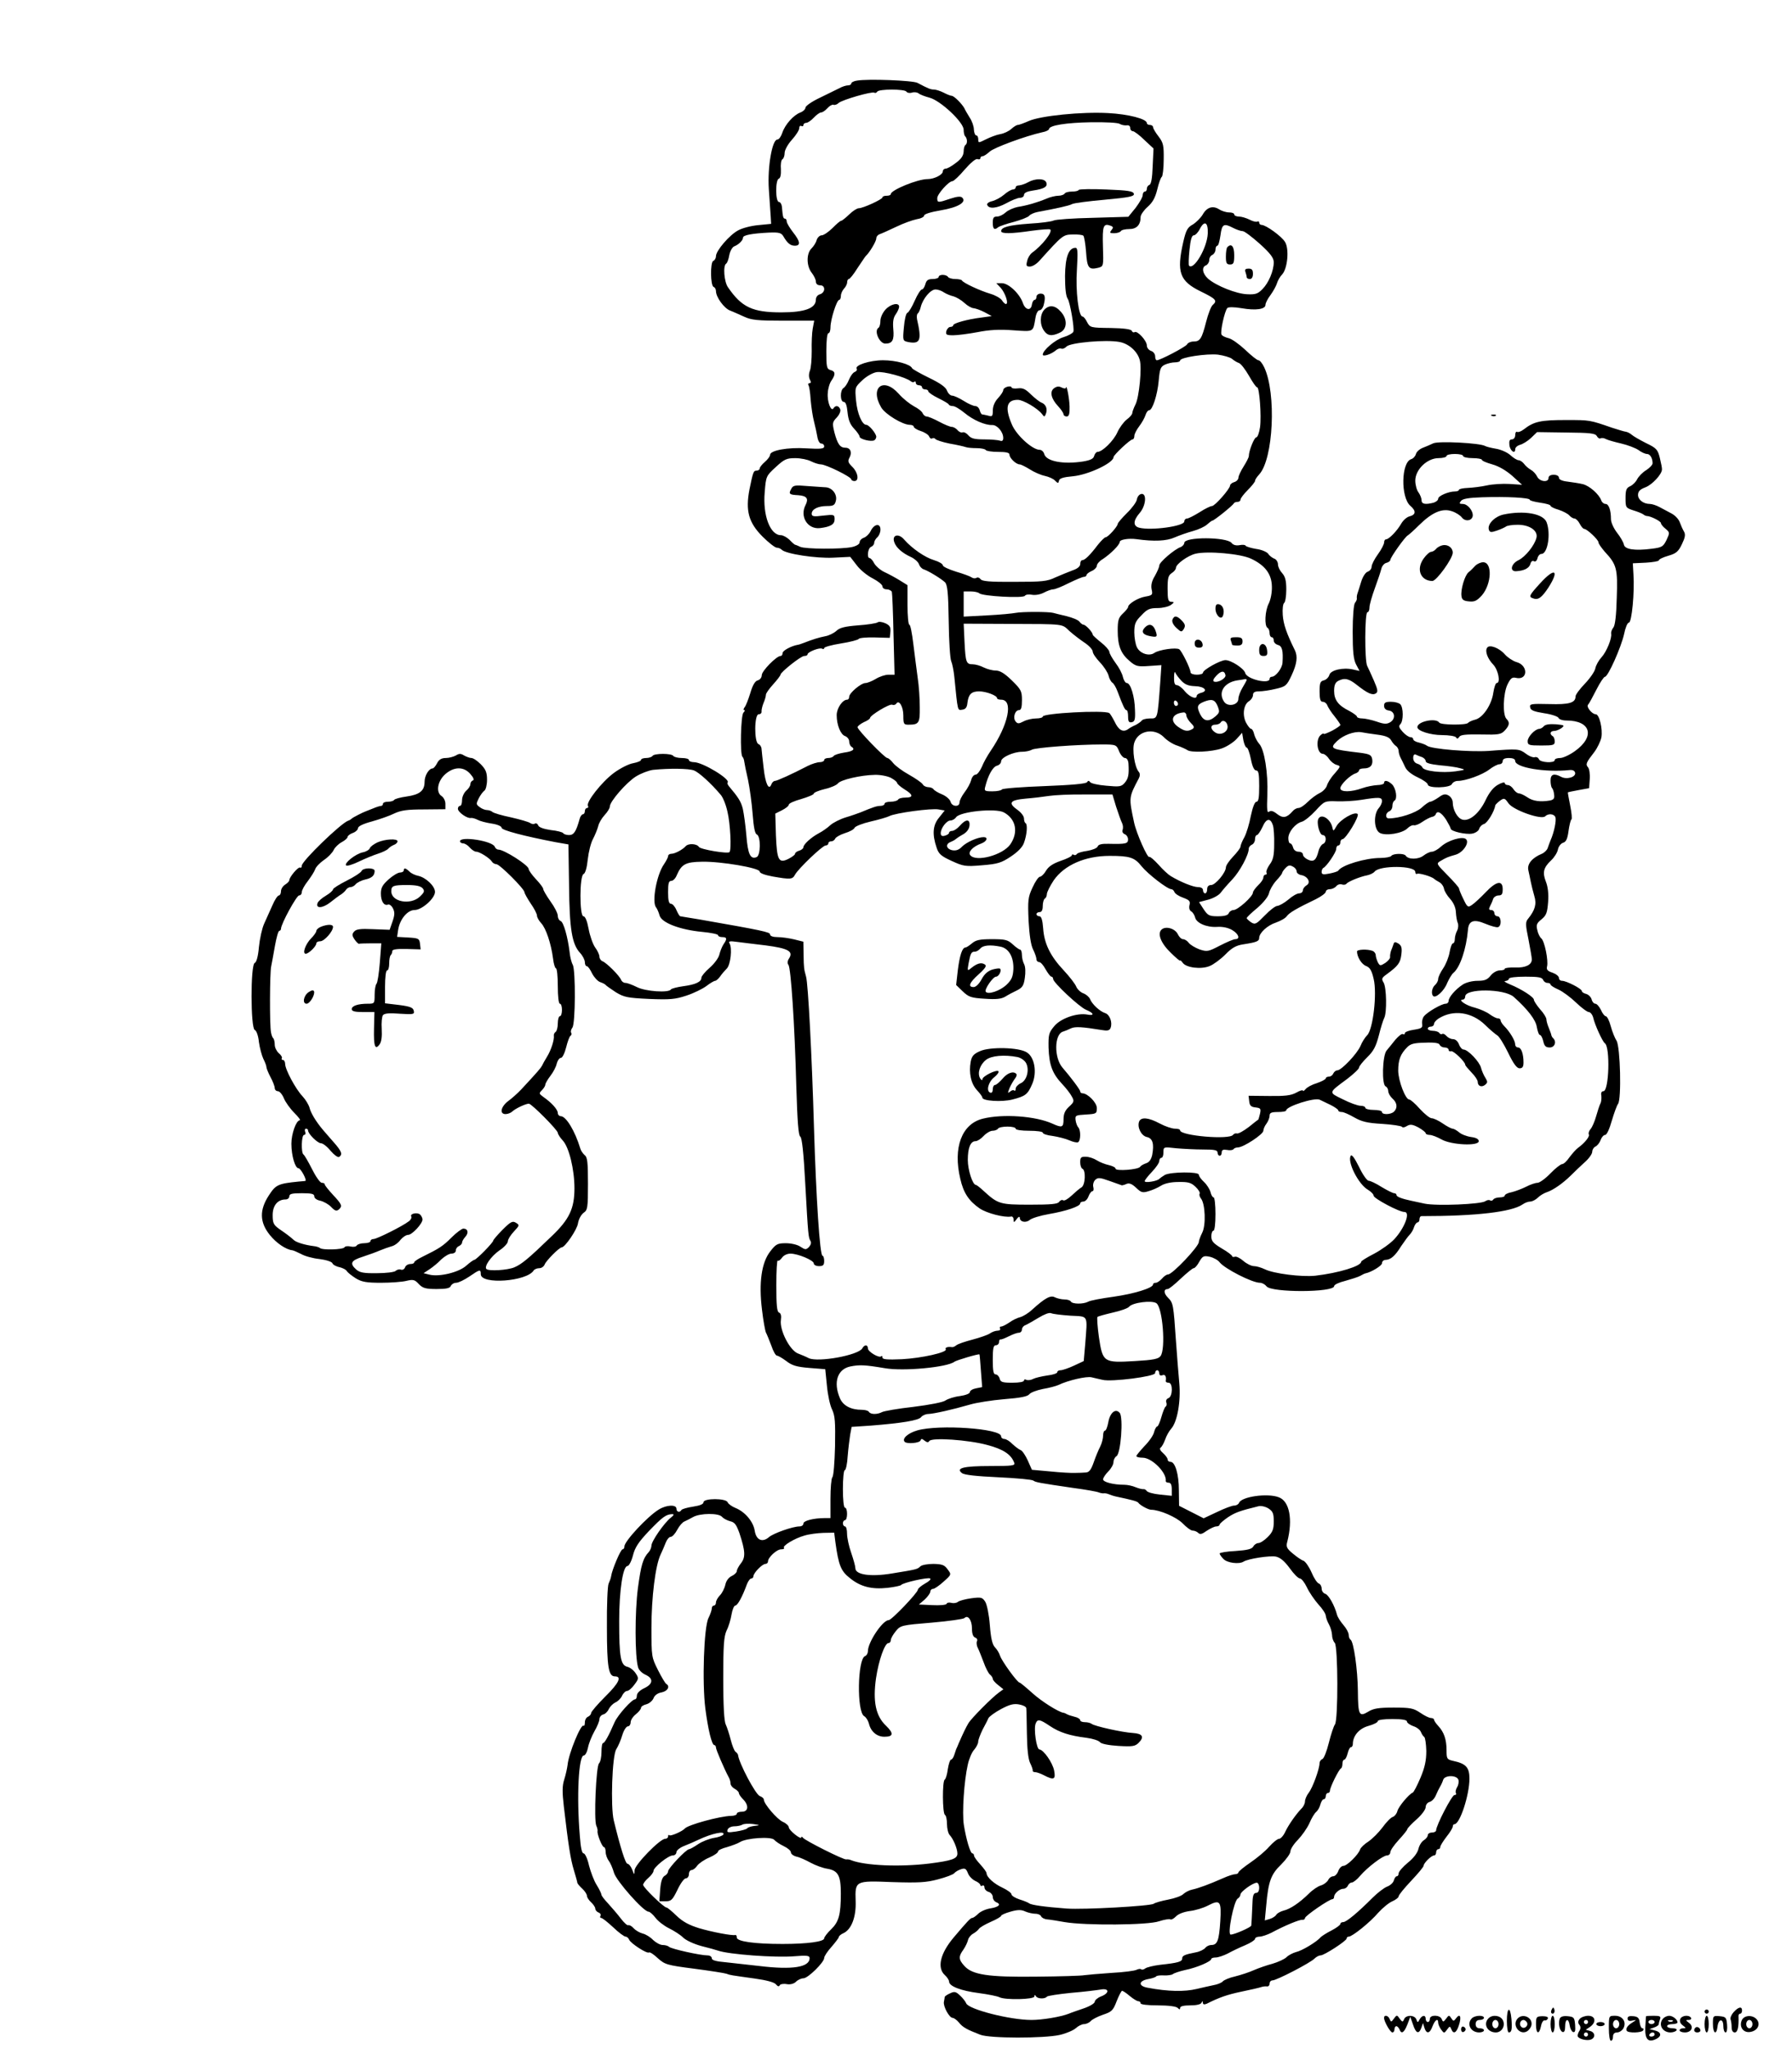<?xml version="1.0" standalone="no"?>
<!DOCTYPE svg PUBLIC "-//W3C//DTD SVG 20010904//EN"
 "http://www.w3.org/TR/2001/REC-SVG-20010904/DTD/svg10.dtd">
<svg version="1.0" xmlns="http://www.w3.org/2000/svg"
 width="861pt" height="984pt" viewBox="0 0 861 984"
 preserveAspectRatio="xMidYMid meet">

<g transform="translate(0,984) scale(0.1,-0.1)"
fill="#000000" stroke="none">
<path d="M4118 9453 c-16 -2 -28 -9 -28 -14 0 -5 -7 -9 -16 -9 -9 0 -28 -6
-42 -14 -15 -7 -57 -28 -94 -46 -38 -18 -68 -39 -68 -47 0 -7 -11 -18 -24 -23
-33 -12 -74 -58 -87 -97 -6 -18 -16 -33 -24 -33 -25 0 -48 -132 -41 -238 4
-54 8 -113 9 -132 l2 -35 -61 -6 c-34 -3 -77 -14 -97 -25 -42 -22 -107 -98
-107 -124 0 -10 -6 -20 -13 -23 -15 -6 -14 -120 2 -125 6 -2 11 -11 11 -20 0
-29 39 -82 67 -93 16 -6 46 -20 69 -30 34 -16 65 -19 189 -19 l147 0 -7 -37
c-4 -21 -6 -70 -5 -109 0 -38 -3 -81 -9 -95 -6 -16 -5 -31 0 -42 7 -11 6 -17
-1 -17 -6 0 -9 -4 -6 -9 4 -5 9 -37 11 -72 3 -34 10 -81 16 -103 6 -23 13 -56
16 -73 3 -19 11 -33 19 -33 8 0 14 -6 14 -14 0 -11 -17 -13 -85 -9 -89 6 -175
-10 -175 -31 0 -7 -11 -22 -25 -34 -14 -12 -25 -26 -25 -32 0 -5 -7 -10 -15
-10 -15 0 -17 -7 -34 -90 -20 -103 -4 -160 63 -227 29 -29 60 -53 68 -53 8 0
18 -4 24 -10 20 -20 165 -42 247 -38 l82 4 31 -40 c17 -23 52 -51 78 -64 25
-13 46 -30 46 -38 0 -8 9 -14 20 -14 11 0 22 -6 25 -12 2 -7 6 -100 8 -205 l5
-193 -29 0 c-16 0 -43 -9 -61 -20 -18 -11 -41 -20 -50 -20 -21 0 -78 -48 -78
-66 0 -8 -4 -14 -10 -14 -22 0 -50 -41 -50 -74 0 -48 19 -94 41 -101 10 -4 19
-15 19 -25 0 -10 5 -22 10 -25 21 -13 9 -23 -35 -29 -24 -4 -47 -11 -50 -17
-4 -5 -15 -9 -26 -9 -10 0 -19 -4 -19 -10 0 -5 -10 -10 -21 -10 -12 0 -38 -8
-58 -18 -77 -40 -148 -72 -158 -72 -6 0 -14 -8 -17 -17 -12 -31 -29 4 -37 79
-5 40 -9 81 -10 91 0 10 -7 21 -15 24 -21 8 -20 143 1 143 9 0 15 6 14 13 -1
6 3 25 9 40 7 16 12 34 12 41 0 7 16 29 35 50 19 21 35 42 35 46 0 12 98 90
114 90 9 0 16 3 16 8 0 11 58 34 70 27 5 -3 10 -2 10 3 0 5 36 15 80 22 44 7
83 17 86 22 3 5 38 8 77 7 l72 -2 3 29 c2 23 -3 31 -24 41 -16 7 -32 9 -38 4
-6 -4 -48 -11 -94 -14 -62 -5 -87 -11 -103 -26 -12 -11 -36 -23 -53 -26 -31
-6 -63 -16 -101 -31 -11 -4 -24 -9 -30 -10 -32 -5 -75 -28 -75 -40 0 -8 -4
-14 -10 -14 -19 0 -90 -72 -90 -92 0 -11 -8 -22 -19 -25 -13 -3 -25 -23 -36
-61 -10 -32 -22 -63 -28 -69 -5 -7 -6 -13 -1 -13 4 0 3 -5 -4 -12 -13 -13 -17
-199 -5 -212 4 -3 8 -14 9 -24 1 -9 9 -48 18 -87 8 -38 18 -111 22 -163 5 -65
11 -95 20 -99 20 -8 19 -102 -1 -109 -30 -12 -42 15 -49 104 -4 48 -12 105
-17 128 -9 35 -20 53 -68 110 -5 7 -8 14 -5 16 15 16 -120 98 -162 98 -13 0
-24 5 -24 10 0 6 -15 10 -34 10 -19 0 -38 5 -41 10 -8 13 -92 13 -100 0 -3 -5
-17 -10 -31 -10 -13 0 -24 -4 -24 -9 0 -5 -17 -12 -38 -16 -20 -3 -62 -24 -93
-47 -58 -43 -135 -141 -124 -158 3 -5 1 -10 -4 -10 -6 0 -11 -7 -11 -15 0 -8
-4 -15 -9 -15 -5 0 -13 -10 -16 -22 -17 -62 -28 -78 -51 -78 -12 0 -25 4 -28
9 -3 5 -30 12 -60 15 -34 5 -56 13 -60 22 -3 9 -11 12 -16 9 -6 -4 -16 -2 -23
3 -7 5 -48 17 -92 27 -44 9 -84 21 -89 26 -6 5 -17 9 -26 9 -9 0 -25 6 -35 14
-18 13 -18 16 -5 42 8 16 21 33 27 37 7 4 13 28 13 52 0 36 -6 50 -30 75 -16
16 -36 30 -45 30 -8 0 -24 6 -35 12 -16 10 -24 10 -40 0 -11 -6 -33 -12 -48
-12 -20 0 -33 -7 -42 -25 -7 -14 -17 -25 -21 -25 -18 0 -39 -34 -39 -64 0 -43
-23 -62 -87 -71 -29 -4 -55 -11 -59 -16 -3 -5 -16 -9 -30 -9 -13 0 -24 -4 -24
-10 0 -5 -4 -10 -9 -10 -5 0 -22 -5 -38 -12 -15 -6 -30 -12 -33 -13 -15 -5
-66 -31 -70 -36 -3 -3 -10 -8 -17 -10 -35 -12 -223 -194 -223 -216 0 -8 -4
-12 -8 -9 -9 5 -52 -46 -52 -61 0 -5 -9 -14 -20 -21 -11 -7 -20 -21 -20 -32 0
-11 -5 -20 -10 -20 -6 0 -20 -21 -31 -47 -12 -27 -30 -66 -40 -89 -10 -22 -21
-72 -25 -112 -4 -46 -12 -73 -20 -76 -21 -8 -20 -314 0 -322 8 -3 17 -27 20
-58 4 -29 14 -65 21 -80 8 -16 15 -33 15 -40 0 -6 9 -28 20 -49 11 -20 20 -44
20 -52 0 -8 7 -15 15 -15 8 0 21 -15 29 -34 7 -18 30 -50 50 -70 20 -20 32
-36 26 -36 -17 0 -40 -65 -40 -112 0 -58 18 -118 34 -118 11 0 42 -58 33 -61
-1 0 -15 -2 -32 -3 -99 -10 -110 -15 -143 -66 -46 -70 -45 -129 4 -190 31 -39
78 -71 109 -74 6 -1 24 -9 42 -18 17 -10 57 -21 88 -24 32 -4 59 -13 62 -20 2
-7 18 -16 34 -19 16 -4 32 -12 36 -20 5 -7 24 -22 43 -34 28 -17 51 -21 120
-21 47 0 102 4 122 9 33 8 41 6 60 -15 19 -20 33 -24 86 -24 47 0 64 4 68 15
4 8 15 15 26 15 11 0 39 14 63 30 51 35 55 36 55 11 0 -51 221 -35 254 18 4 6
16 11 27 11 11 0 22 8 26 18 6 17 70 82 82 82 16 1 73 84 78 115 3 20 15 42
27 51 19 13 21 23 21 140 0 103 -3 128 -16 137 -8 7 -18 21 -21 32 -25 83 -68
155 -94 155 -7 0 -14 7 -14 15 0 17 -30 50 -69 77 -22 16 -22 18 -7 33 9 9 16
21 16 26 0 6 11 25 24 42 14 18 28 44 31 60 4 15 13 27 20 27 7 0 18 22 25 50
7 28 16 53 21 56 5 3 7 10 3 15 -3 5 0 16 6 24 15 18 16 275 2 302 -6 10 -13
37 -15 59 -9 74 -29 145 -43 151 -8 3 -14 14 -14 25 0 12 -16 43 -35 69 -19
27 -35 54 -35 60 0 6 -16 27 -35 47 -19 20 -35 43 -35 49 0 18 -118 93 -145
93 -7 0 -15 6 -18 14 -11 28 -167 52 -167 26 0 -5 7 -10 15 -10 8 0 23 -9 32
-20 10 -11 23 -20 31 -20 16 0 64 -30 75 -47 4 -7 14 -13 22 -13 16 0 135
-119 135 -135 0 -5 14 -30 30 -54 17 -24 30 -50 30 -58 0 -8 9 -24 20 -36 23
-24 48 -99 57 -169 3 -27 10 -48 14 -48 5 0 9 -38 9 -85 0 -50 4 -85 10 -85 6
0 10 -13 10 -30 0 -16 -4 -30 -10 -30 -5 0 -10 -15 -10 -34 0 -19 -5 -38 -10
-41 -6 -4 -10 -12 -9 -18 3 -19 -13 -70 -33 -102 -10 -16 -21 -36 -24 -43 -6
-11 -19 -27 -100 -114 -17 -18 -45 -43 -63 -56 -35 -27 -42 -62 -12 -62 11 0
26 6 33 13 15 14 64 37 79 37 13 0 139 -127 139 -140 0 -6 11 -23 24 -37 30
-32 56 -139 56 -229 0 -97 -24 -149 -109 -230 -115 -111 -145 -135 -180 -150
-34 -14 -122 -19 -134 -8 -12 12 22 61 62 89 23 15 41 35 41 44 0 9 13 30 29
47 27 29 28 31 10 42 -16 10 -25 6 -64 -33 -25 -25 -45 -49 -45 -52 0 -10 -82
-93 -91 -93 -4 0 -22 -13 -39 -28 -35 -32 -130 -55 -177 -43 l-28 7 29 19 c15
10 41 31 56 47 16 15 38 28 49 28 12 0 21 6 21 15 0 9 7 18 15 21 8 4 15 11
15 17 0 6 7 18 16 28 17 19 12 39 -10 39 -7 0 -33 -19 -57 -43 -42 -42 -58
-52 -141 -93 -21 -10 -38 -22 -38 -26 0 -5 -9 -8 -19 -8 -10 0 -22 -7 -25 -16
-3 -9 -12 -14 -20 -11 -7 3 -19 0 -25 -6 -6 -6 -46 -11 -90 -11 -64 -1 -83 3
-100 18 -32 29 -25 43 32 61 28 9 66 23 82 30 17 7 42 16 56 20 14 3 33 17 43
31 11 13 27 24 37 24 19 0 69 54 69 74 0 6 -5 17 -11 23 -13 13 -51 5 -43 -9
3 -5 -2 -16 -12 -23 -31 -24 -154 -85 -169 -85 -8 0 -15 -4 -15 -10 0 -5 -13
-10 -29 -10 -17 0 -33 -5 -37 -11 -3 -6 -17 -8 -29 -5 -13 3 -27 2 -30 -4 -7
-11 -108 -14 -118 -3 -4 3 -17 8 -30 9 -40 5 -81 17 -94 28 -20 18 -36 30 -71
54 -28 20 -32 29 -32 67 0 46 24 75 62 75 10 0 18 7 18 15 0 12 13 15 60 15
47 0 60 -3 60 -15 0 -9 12 -18 29 -21 16 -4 40 -17 52 -30 17 -18 25 -21 36
-13 19 17 17 24 -27 71 -22 24 -40 46 -40 51 0 4 -6 7 -14 7 -8 0 -29 30 -47
66 -18 36 -37 68 -41 70 -12 8 -10 94 3 94 6 0 9 7 5 15 -3 8 -1 15 4 15 6 0
10 -4 10 -8 0 -17 46 -62 62 -62 9 0 30 -16 46 -36 17 -20 35 -33 41 -30 18
12 13 27 -25 70 -20 22 -43 50 -53 61 -32 38 -58 80 -64 106 -4 14 -19 39 -34
55 -33 35 -83 128 -83 155 0 10 -5 19 -11 19 -5 0 -8 4 -5 8 3 5 -4 16 -15 25
-10 9 -19 27 -19 40 0 13 -3 27 -7 31 -4 3 -9 16 -11 29 -7 33 -6 288 1 317 3
14 11 58 18 98 7 39 16 72 21 72 4 0 8 5 8 10 0 23 75 160 87 160 7 0 13 7 13
16 0 9 13 33 29 53 15 20 31 45 35 56 3 11 22 31 42 45 20 13 41 35 47 48 6
13 24 30 39 38 15 8 28 19 28 25 0 5 11 14 25 19 14 5 25 16 25 23 0 9 25 21
66 32 36 10 85 27 107 38 34 16 63 20 145 20 l102 1 0 26 c0 14 -8 30 -18 37
-29 18 -20 72 17 105 42 37 89 38 121 1 15 -17 19 -28 12 -31 -7 -2 -12 -10
-12 -18 0 -8 -9 -22 -20 -31 -11 -10 -20 -30 -20 -45 0 -16 -4 -28 -10 -28 -5
0 -10 -6 -10 -14 0 -16 45 -48 63 -44 6 1 21 -3 32 -9 11 -6 41 -14 68 -18 27
-4 47 -13 47 -20 0 -12 108 -40 258 -69 l63 -11 3 -195 c2 -212 14 -284 53
-326 13 -14 23 -34 23 -45 0 -10 4 -19 10 -19 5 0 16 -16 25 -35 10 -19 27
-37 38 -41 12 -4 24 -10 27 -14 3 -4 25 -19 49 -35 40 -24 55 -27 160 -32 99
-4 125 -2 179 16 34 11 77 32 96 46 18 14 37 25 42 25 5 0 16 10 24 21 8 12
23 29 32 38 18 18 27 98 13 121 -6 10 1 12 36 7 24 -3 87 -11 139 -17 106 -14
132 -28 112 -61 -9 -13 -10 -25 -4 -32 12 -15 30 -283 38 -585 5 -167 10 -235
19 -240 8 -5 16 -75 24 -227 14 -253 15 -257 25 -274 5 -8 2 -19 -7 -29 -14
-14 -18 -14 -41 1 -14 10 -45 17 -70 17 -40 0 -48 -4 -75 -39 -42 -53 -56
-150 -40 -280 6 -52 15 -101 19 -110 5 -9 16 -37 26 -63 9 -27 21 -48 27 -48
6 0 26 -12 45 -26 27 -21 49 -28 111 -33 l76 -6 8 -79 c4 -44 15 -96 25 -115
14 -30 16 -60 14 -176 -2 -77 -7 -144 -13 -149 -5 -6 -9 -52 -9 -103 l0 -93
-27 0 c-55 0 -103 -13 -103 -26 0 -8 -8 -14 -19 -14 -32 0 -125 -33 -146 -51
-32 -28 -62 -15 -69 31 -7 43 -46 90 -93 109 -17 7 -34 19 -37 27 -8 20 -116
20 -116 0 0 -9 -17 -16 -50 -21 -27 -4 -52 -11 -56 -16 -8 -14 -24 -10 -24 6
0 21 -48 19 -85 -4 -54 -33 -165 -152 -165 -177 0 -8 -4 -14 -9 -14 -9 0 -51
-99 -55 -130 -1 -8 -7 -24 -12 -35 -5 -11 -9 -105 -8 -210 0 -191 8 -235 38
-235 35 0 20 -32 -45 -96 -38 -38 -69 -74 -69 -80 0 -7 -7 -14 -15 -18 -8 -3
-15 -15 -15 -27 0 -12 -3 -19 -6 -16 -12 12 -72 -133 -77 -188 -2 -16 -9 -48
-16 -70 -10 -31 -10 -61 -2 -130 22 -188 32 -252 48 -305 9 -30 17 -58 17 -62
1 -4 11 -16 24 -28 12 -11 22 -27 22 -34 0 -7 9 -21 20 -31 11 -10 20 -24 20
-30 0 -7 7 -16 16 -19 8 -3 12 -10 9 -16 -3 -5 -2 -10 3 -10 6 0 31 -20 58
-45 26 -25 53 -45 60 -45 6 0 14 -7 17 -15 7 -17 85 -68 95 -61 5 3 24 -10 43
-28 34 -30 43 -33 175 -50 76 -10 146 -21 154 -24 18 -7 21 -7 135 -23 58 -8
95 -18 103 -28 8 -10 15 -12 18 -5 2 6 18 9 34 6 18 -3 35 2 45 12 9 9 25 16
35 16 22 0 100 77 100 98 0 8 16 32 35 53 19 22 35 43 35 47 0 5 11 14 23 19
38 18 61 78 58 154 -3 98 -3 98 177 91 124 -4 162 -2 218 13 38 10 74 23 79
30 6 7 20 15 33 19 18 6 24 2 32 -18 5 -15 21 -31 35 -38 14 -6 25 -15 25 -20
0 -5 5 -6 10 -3 6 3 10 -1 10 -9 0 -8 9 -18 20 -21 11 -3 20 -15 20 -25 0 -10
7 -20 15 -24 27 -10 16 -23 -25 -30 -22 -3 -49 -15 -60 -26 -11 -11 -24 -20
-29 -20 -8 0 -23 -16 -89 -94 -65 -77 -81 -146 -42 -181 11 -10 20 -24 20 -31
0 -22 57 -44 143 -55 45 -6 90 -15 99 -20 28 -14 168 -11 168 4 0 9 2 9 8 0 8
-12 43 -13 52 -1 3 4 55 12 115 18 61 5 125 13 143 16 42 8 44 -17 2 -33 -16
-6 -30 -18 -30 -25 0 -8 -23 -22 -52 -32 -29 -10 -62 -21 -73 -26 -38 -15
-127 -30 -179 -30 -104 0 -303 51 -314 80 -3 8 -16 25 -29 37 -20 19 -27 21
-48 11 -14 -6 -25 -14 -26 -17 0 -3 -2 -14 -4 -24 -4 -22 26 -77 42 -77 6 0
20 -10 30 -22 18 -23 38 -34 103 -59 46 -18 304 -18 381 -1 31 7 66 22 77 32
12 11 30 20 40 20 11 0 25 7 32 14 6 8 33 22 59 31 42 14 49 20 66 65 11 28
23 50 26 50 4 0 21 -11 37 -25 17 -14 35 -25 41 -25 6 0 11 -4 11 -10 0 -6 34
-10 83 -10 51 0 88 -5 95 -12 9 -9 12 -9 12 0 0 8 18 12 49 12 30 0 51 5 54
13 4 9 6 9 6 -1 1 -8 7 -9 19 -4 60 30 96 43 167 58 44 9 87 19 95 22 8 3 21
4 28 3 6 -1 12 5 12 14 0 8 6 15 14 15 19 0 182 84 202 105 8 8 21 15 29 15
17 0 125 70 125 81 0 5 4 9 10 9 17 0 103 69 142 115 21 23 51 48 68 55 16 7
30 18 30 24 0 6 27 39 60 74 33 35 60 67 60 73 0 12 37 49 50 49 6 0 10 7 10
15 0 8 5 15 10 15 6 0 10 5 10 11 0 6 14 28 30 49 17 21 30 43 30 49 0 6 3 11
8 11 26 0 72 140 72 219 0 54 -17 72 -78 85 -30 7 -32 10 -32 51 0 52 -12 87
-40 117 -11 12 -20 25 -20 30 0 4 -7 8 -15 8 -8 0 -31 11 -51 25 -33 22 -47
25 -128 25 -73 0 -97 -4 -123 -20 -43 -26 -48 -16 -49 100 -1 102 -20 236 -35
246 -5 3 -9 13 -9 23 0 10 -11 31 -25 47 -14 16 -28 38 -31 49 -12 46 -40 95
-56 101 -10 3 -18 14 -18 25 0 11 -6 22 -14 25 -8 3 -24 27 -35 54 -12 27 -29
51 -38 55 -10 3 -33 19 -52 35 -29 24 -33 33 -26 57 27 106 11 194 -41 213
-54 21 -180 3 -191 -27 -3 -7 -13 -13 -24 -13 -10 0 -47 -14 -82 -31 l-64 -30
-59 30 -59 30 -1 74 c0 78 -18 137 -40 137 -8 0 -14 5 -14 11 0 7 -10 20 -22
31 -14 12 -18 22 -12 26 6 4 16 22 22 39 6 18 19 41 29 52 29 32 47 130 39
219 -4 42 -11 133 -16 202 -12 175 -13 183 -38 208 -22 22 -22 42 -1 42 5 0
33 22 62 50 29 27 57 50 62 50 6 0 18 14 27 31 16 27 21 30 50 24 18 -4 40
-16 48 -27 25 -31 156 -98 193 -98 11 0 25 -8 32 -17 23 -31 325 -30 325 1 0
7 24 18 53 25 28 8 61 18 72 24 11 6 22 12 25 12 29 6 80 37 80 49 0 9 8 16
18 16 24 1 45 19 74 66 15 22 33 47 41 55 8 8 18 25 21 37 4 12 12 22 17 22 5
0 9 7 9 15 0 8 4 15 9 15 264 0 433 20 486 56 11 8 27 14 37 14 10 0 27 9 37
19 10 10 30 22 43 26 30 10 75 41 114 79 17 17 47 46 67 64 21 18 37 41 37 51
0 10 7 21 15 25 8 3 20 17 25 31 5 14 15 25 22 25 8 0 21 29 32 68 11 37 24
73 30 81 17 22 11 273 -7 303 -8 12 -21 44 -28 70 -7 27 -18 48 -24 48 -5 0
-16 13 -23 30 -8 16 -20 30 -27 30 -7 0 -15 9 -18 21 -3 11 -15 23 -26 26 -12
3 -21 9 -21 14 0 11 -74 49 -95 49 -8 0 -15 6 -15 14 0 8 -14 19 -31 25 -24 8
-30 15 -26 30 7 28 -12 123 -28 135 -7 6 -16 24 -19 40 -6 24 -3 33 20 51 23
19 28 31 32 83 3 41 -1 74 -11 99 -17 44 -11 67 26 102 14 13 29 36 32 51 3
16 15 30 25 33 14 4 21 18 26 56 4 28 10 53 14 56 4 2 1 32 -6 67 -7 34 -12
63 -11 63 1 1 25 6 52 11 l50 9 3 43 c2 24 -2 50 -8 57 -13 15 -10 22 31 75
14 19 29 50 33 69 7 41 -10 111 -27 111 -18 0 -47 36 -37 46 5 5 22 37 40 72
17 34 36 62 41 62 15 0 78 142 92 205 6 30 16 55 23 55 14 0 28 147 22 232
l-3 53 63 3 c34 2 62 7 62 11 0 5 20 15 45 22 38 11 49 20 66 56 15 31 18 46
10 60 -6 10 -15 30 -20 44 -5 15 -22 33 -38 42 -15 8 -41 22 -58 31 -16 9 -38
16 -48 16 -31 0 -57 20 -57 43 0 17 9 27 36 37 33 13 78 62 79 85 1 6 -4 30
-10 55 -10 41 -16 48 -66 72 -30 15 -61 33 -69 40 -8 7 -21 14 -30 15 -8 1
-37 10 -65 19 -107 37 -106 37 -220 37 -124 0 -155 -7 -204 -45 -13 -10 -27
-15 -32 -12 -5 3 -9 -4 -9 -15 0 -12 -7 -21 -16 -21 -11 0 -14 -8 -12 -27 3
-28 28 -46 28 -20 0 8 10 17 23 21 13 3 37 18 53 33 l29 28 139 -2 c117 -1
141 -4 148 -17 5 -9 13 -14 18 -11 5 3 17 2 27 -4 10 -5 43 -14 73 -21 30 -7
67 -21 82 -31 14 -11 33 -19 41 -19 15 0 27 -20 27 -45 0 -7 -14 -22 -31 -33
-17 -10 -36 -30 -43 -43 -6 -13 -21 -28 -34 -34 -18 -8 -22 -18 -22 -57 0 -45
1 -47 38 -59 20 -6 42 -15 47 -19 6 -5 14 -8 18 -8 17 0 67 -25 67 -34 0 -5
10 -18 22 -27 21 -18 21 -19 5 -54 -16 -32 -22 -36 -70 -42 -84 -11 -131 -3
-135 20 -2 11 -17 37 -33 57 -16 21 -29 49 -29 65 0 44 -11 73 -26 73 -8 0
-18 8 -21 18 -11 29 -56 69 -88 77 -16 4 -49 9 -72 12 -28 3 -43 10 -43 19 0
8 -10 14 -25 14 -16 0 -25 -6 -25 -15 0 -24 -44 -18 -55 7 -6 12 -19 26 -30
32 -11 6 -26 19 -33 29 -7 9 -19 17 -26 17 -7 0 -25 11 -39 24 -14 13 -45 27
-69 31 -24 4 -47 10 -52 13 -25 15 -226 25 -250 13 -12 -6 -34 -15 -49 -21
-16 -6 -31 -19 -34 -30 -3 -11 -13 -22 -23 -25 -48 -15 -51 -183 -4 -224 29
-25 27 -43 -5 -51 -12 -3 -30 -19 -39 -35 -20 -35 -59 -75 -73 -75 -5 0 -9 -7
-9 -15 0 -8 -13 -34 -30 -57 -16 -22 -30 -49 -30 -59 0 -10 -8 -20 -18 -24
-11 -3 -24 -23 -32 -48 -7 -23 -15 -49 -18 -57 -3 -8 -4 -19 -3 -24 1 -4 -3
-14 -9 -21 -6 -7 -11 -65 -11 -138 0 -97 4 -133 16 -157 l17 -32 -31 7 c-49
11 -108 -3 -114 -26 -3 -11 -15 -23 -26 -26 -18 -4 -21 -13 -21 -54 0 -37 4
-49 15 -49 9 0 19 -8 22 -17 4 -10 19 -34 35 -53 15 -19 28 -38 28 -41 0 -4
-18 -16 -40 -28 -22 -11 -40 -18 -40 -15 0 4 -7 1 -15 -6 -25 -21 -17 -90 11
-90 7 0 21 -11 29 -24 9 -13 25 -26 37 -29 20 -6 20 -7 -10 -42 -18 -19 -34
-46 -37 -58 -4 -12 -19 -28 -34 -35 -15 -7 -41 -26 -57 -42 -16 -16 -36 -30
-45 -30 -9 0 -22 -7 -29 -16 -27 -31 -46 -35 -74 -13 -19 15 -30 18 -39 11 -9
-8 -11 10 -8 81 4 105 -14 218 -39 245 -9 10 -20 30 -24 45 -3 15 -10 27 -15
27 -5 0 -16 14 -25 31 -18 37 -11 86 15 102 11 7 19 20 19 29 0 13 8 18 29 18
16 0 52 5 80 12 48 11 53 15 76 64 26 55 31 92 16 122 -39 79 -55 124 -58 169
-2 29 1 54 7 58 5 3 10 32 10 64 0 43 -5 62 -20 79 -11 12 -20 30 -20 42 0 11
-8 24 -17 27 -10 4 -24 14 -30 24 -7 9 -33 20 -58 23 -24 4 -47 11 -50 15 -2
5 -16 6 -30 3 -16 -3 -31 1 -38 11 -24 29 -227 30 -227 0 0 -7 -8 -16 -17 -20
-30 -10 -103 -73 -103 -88 0 -8 -10 -30 -21 -50 -15 -24 -20 -45 -16 -65 6
-26 4 -29 -31 -35 -35 -6 -82 -35 -82 -50 0 -4 -11 -18 -25 -31 -21 -20 -25
-32 -25 -82 0 -73 15 -111 58 -147 29 -25 39 -27 93 -23 l59 4 -5 -75 c-14
-187 -12 -181 -50 -181 -19 0 -37 -5 -40 -11 -4 -5 -17 -14 -28 -20 -12 -5
-29 -14 -38 -21 -24 -16 -45 -4 -64 37 -10 19 -21 38 -26 41 -25 15 -319 -1
-319 -17 0 -5 -15 -9 -32 -9 -18 0 -45 -6 -60 -14 -23 -12 -29 -12 -38 -1 -15
17 -4 55 16 55 10 0 14 13 14 48 0 43 -4 51 -49 95 -35 34 -57 47 -77 47 -16
0 -42 7 -58 15 -15 8 -39 15 -52 15 -32 0 -35 9 -40 108 l-4 87 217 -1 c275
-1 253 1 292 -35 19 -17 52 -42 73 -56 21 -14 38 -33 38 -42 0 -9 16 -32 35
-52 19 -20 37 -48 41 -63 3 -14 12 -30 18 -34 7 -4 18 -23 25 -42 27 -72 36
-90 43 -90 5 0 8 -14 8 -31 0 -24 4 -30 18 -27 14 3 17 14 15 58 -1 64 -21
130 -39 130 -7 0 -15 13 -19 29 -3 16 -19 46 -35 67 -16 22 -30 46 -30 54 -1
8 -19 29 -40 45 -21 17 -39 33 -40 37 0 12 -34 48 -44 48 -5 0 -14 7 -20 15
-6 8 -33 19 -61 26 -27 6 -57 14 -65 16 -21 6 -150 6 -180 0 -14 -3 -76 -9
-137 -12 l-113 -6 0 60 0 61 33 0 c18 0 37 -4 42 -9 15 -14 211 -25 219 -12 4
6 19 8 34 5 15 -3 40 1 57 10 17 9 37 16 45 16 9 0 42 13 75 30 33 16 66 30
73 30 6 0 12 4 12 8 0 5 11 14 25 20 14 6 25 18 25 26 0 7 12 22 28 31 39 26
81 68 82 83 0 11 43 18 80 13 85 -12 145 -9 183 8 23 10 63 24 89 31 26 7 56
21 67 31 11 10 23 19 26 19 8 0 99 73 103 83 2 4 10 7 18 7 8 0 14 5 14 11 0
6 16 27 35 46 19 19 35 39 35 44 0 6 9 19 20 31 68 74 83 389 24 514 -9 19
-21 34 -28 34 -6 0 -35 23 -63 50 -29 27 -65 53 -80 56 -16 4 -31 11 -34 17
-8 11 15 115 28 128 5 5 33 5 68 -1 69 -12 115 -5 115 16 0 9 11 30 24 47 13
18 27 43 31 56 4 14 15 33 25 43 26 28 35 122 14 156 -16 27 -92 82 -113 82
-6 0 -11 5 -11 11 0 5 -4 8 -9 5 -5 -3 -22 1 -37 9 -16 8 -39 15 -51 15 -13 0
-23 5 -23 10 0 6 -11 10 -25 10 -14 0 -36 7 -48 15 -30 19 -59 10 -79 -26 -10
-16 -31 -37 -47 -47 -26 -14 -33 -28 -46 -84 -33 -145 -18 -188 85 -238 72
-35 80 -44 57 -64 -8 -6 -22 -42 -32 -81 -21 -82 -29 -95 -61 -95 -13 0 -27
-6 -31 -14 -7 -12 -129 -76 -145 -76 -5 0 -8 9 -8 19 0 11 -9 23 -20 26 -11 4
-20 15 -20 26 0 23 -46 73 -59 64 -5 -3 -11 0 -13 6 -3 8 -38 13 -102 14 -96
1 -99 2 -113 28 -7 15 -17 27 -22 27 -19 0 -34 122 -27 225 5 87 4 105 -7 105
-33 0 -49 -46 -50 -135 0 -60 4 -97 13 -110 11 -16 33 -143 27 -158 -3 -7 -24
-19 -47 -26 -39 -11 -100 -63 -100 -84 0 -11 41 2 62 20 9 8 21 12 27 9 5 -3
17 1 25 10 20 19 189 34 254 22 45 -8 87 -45 98 -87 11 -38 -3 -177 -20 -212
-9 -18 -16 -37 -16 -43 0 -6 -12 -20 -27 -31 -14 -11 -35 -39 -45 -62 -18 -40
-72 -93 -95 -93 -6 0 -13 -9 -16 -19 -3 -14 -18 -21 -53 -27 -97 -15 -178 1
-187 36 -3 11 -13 20 -22 20 -35 0 -113 71 -134 123 -34 80 -25 117 29 117 26
0 96 -41 117 -69 10 -14 12 -14 18 2 9 23 0 46 -22 54 -10 4 -32 22 -50 39
-26 26 -39 32 -63 29 -16 -2 -30 0 -30 5 0 4 -9 6 -20 3 -11 -3 -20 -10 -20
-17 0 -6 -11 -23 -25 -38 -16 -17 -25 -39 -25 -59 0 -28 -3 -31 -22 -25 -13 3
-26 6 -29 6 -4 0 -9 9 -12 20 -3 11 -12 20 -21 20 -9 0 -34 11 -56 25 -22 14
-47 25 -55 25 -9 0 -20 11 -25 24 -6 17 -33 36 -87 62 -43 21 -80 42 -81 46
-8 19 -78 38 -139 38 -65 0 -138 -24 -127 -41 3 -5 -1 -12 -9 -15 -9 -3 -21
-20 -28 -37 -7 -18 -19 -36 -26 -40 -18 -11 -17 -67 1 -67 9 0 15 -17 18 -50
4 -37 12 -58 32 -79 14 -15 26 -32 26 -38 0 -12 57 -26 71 -17 5 3 9 11 9 17
-1 16 -35 57 -48 57 -20 0 -43 53 -49 115 -6 65 -6 65 30 99 20 19 50 36 69
39 32 5 140 -24 164 -44 6 -5 14 -6 17 -2 4 3 7 1 7 -5 0 -7 7 -12 15 -12 8 0
15 -4 15 -10 0 -5 7 -10 15 -10 8 0 15 -4 15 -9 0 -5 21 -20 48 -33 26 -13 49
-26 50 -30 2 -5 11 -8 20 -8 10 0 34 -15 55 -32 42 -35 99 -60 134 -59 24 1
53 -33 53 -62 0 -13 -5 -17 -16 -13 -9 3 -42 6 -75 6 -46 0 -63 4 -76 19 -9
11 -21 17 -28 15 -6 -3 -18 2 -25 11 -7 8 -19 15 -27 15 -8 0 -35 11 -61 25
-26 14 -53 25 -60 25 -7 0 -15 7 -19 15 -3 9 -22 24 -42 34 -20 11 -53 37 -73
60 -74 83 -141 30 -84 -66 20 -33 103 -83 137 -83 10 0 19 -4 19 -9 0 -5 15
-15 34 -21 19 -6 37 -18 40 -26 3 -8 10 -13 15 -9 5 3 12 1 15 -3 3 -5 34 -15
68 -22 35 -6 70 -14 78 -17 8 -3 32 -5 53 -5 20 0 40 -4 43 -9 3 -5 30 -9 60
-9 39 0 54 -4 54 -13 0 -17 32 -47 49 -47 6 0 28 -11 49 -24 20 -13 52 -27 71
-31 19 -4 42 -14 50 -23 14 -14 16 -14 19 0 2 11 21 17 67 21 74 7 195 64 195
92 0 10 80 85 91 85 5 0 9 7 9 17 0 9 11 30 24 47 13 17 26 41 30 54 4 12 11
22 17 22 16 0 40 74 46 142 5 57 9 67 30 77 13 6 35 11 48 11 14 0 25 4 25 9
0 15 128 34 182 28 28 -4 58 -13 67 -20 9 -8 24 -17 33 -20 10 -3 31 -31 49
-62 17 -30 34 -55 39 -55 11 0 21 -136 14 -191 -4 -27 -12 -49 -18 -49 -10 0
-36 -65 -36 -90 0 -6 -11 -28 -25 -50 -14 -22 -25 -46 -25 -54 0 -8 -9 -18
-20 -21 -11 -3 -20 -11 -20 -16 0 -16 -73 -99 -87 -99 -7 0 -34 -13 -60 -30
-26 -16 -53 -30 -60 -30 -7 0 -13 -6 -13 -14 0 -23 -160 -45 -217 -30 -30 8
-29 34 2 70 31 35 36 97 8 92 -10 -2 -19 -14 -21 -27 -2 -12 -24 -42 -48 -65
-24 -24 -44 -47 -44 -52 -1 -13 -47 -64 -58 -64 -5 0 -22 -17 -38 -37 -37 -49
-62 -73 -74 -73 -6 0 -10 -8 -10 -18 0 -12 -13 -23 -37 -31 -21 -8 -58 -23
-83 -34 -39 -19 -64 -21 -198 -21 -118 -1 -155 3 -161 13 -5 7 -14 10 -20 6
-7 -4 -17 -2 -24 3 -7 5 -40 17 -74 27 -35 11 -63 24 -63 30 0 7 -19 18 -42
25 -44 13 -106 56 -144 99 -26 31 -59 23 -48 -11 8 -27 39 -54 81 -73 17 -8
34 -23 38 -34 3 -10 13 -22 23 -25 24 -8 84 -45 102 -62 12 -12 16 -50 18
-187 1 -95 7 -181 12 -192 5 -11 12 -45 15 -75 17 -170 15 -161 38 -158 16 2
23 11 25 33 5 41 19 55 56 55 34 0 86 -20 86 -32 0 -5 9 -8 20 -8 60 0 35
-120 -50 -245 -15 -22 -35 -57 -43 -78 -9 -20 -22 -37 -30 -37 -8 0 -18 -12
-21 -26 -4 -15 -18 -41 -32 -59 -13 -17 -24 -39 -24 -48 0 -24 -37 -21 -43 3
-3 11 -21 27 -40 35 -20 8 -38 19 -42 25 -3 5 -15 10 -25 10 -10 0 -23 6 -27
14 -4 7 -34 28 -66 46 -31 17 -66 43 -76 56 -10 13 -23 24 -28 24 -12 0 -143
135 -143 148 0 5 14 16 30 24 17 7 30 16 30 20 0 13 93 69 106 64 7 -3 16 -1
20 5 13 21 34 -14 34 -57 0 -40 2 -44 24 -44 51 0 56 7 55 84 0 39 -4 103 -10
141 -5 39 -15 112 -21 163 -6 50 -14 92 -19 92 -5 0 -9 43 -9 95 l0 95 -37 23
c-21 13 -54 31 -74 40 -19 9 -41 28 -49 42 -7 14 -17 25 -22 25 -14 0 -9 48 7
54 8 3 15 12 15 19 0 8 7 20 15 27 8 7 15 23 15 37 0 32 -30 28 -47 -7 -6 -13
-21 -28 -32 -32 -12 -4 -21 -14 -21 -22 0 -9 -15 -18 -37 -23 -52 -11 -223
-10 -248 1 -11 5 -22 10 -25 10 -3 1 -15 11 -27 24 -13 12 -31 22 -41 22 -52
0 -88 95 -78 207 6 76 7 78 53 120 41 38 52 43 94 43 26 0 60 -7 75 -15 16 -8
38 -15 48 -15 24 0 146 -60 146 -72 0 -4 7 -8 15 -8 24 0 17 42 -10 68 -20 20
-23 27 -14 44 14 25 5 48 -19 48 -26 0 -38 17 -53 73 -11 45 -10 50 11 72 13
14 20 31 17 39 -7 19 -23 21 -33 5 -11 -18 -31 33 -27 74 1 21 9 48 18 60 20
29 19 44 -5 50 -18 5 -20 14 -20 91 0 51 4 86 10 86 6 0 10 13 10 29 0 36 30
131 42 131 4 0 8 9 8 19 0 11 7 26 15 35 8 8 15 22 15 30 0 9 4 16 8 16 5 0
24 24 42 53 19 28 36 54 39 57 18 16 51 71 51 85 0 9 8 18 18 21 9 3 44 19 78
35 33 16 77 32 97 36 20 3 37 11 37 18 0 7 32 17 80 25 83 14 125 39 103 61
-7 7 -24 6 -57 -5 -59 -20 -63 -20 -63 2 -1 19 55 82 73 82 6 0 33 25 59 56
29 33 53 53 61 50 8 -3 14 -1 14 4 0 6 5 10 11 10 6 0 21 10 34 22 20 19 172
75 253 93 18 3 32 11 32 15 0 18 83 31 203 33 67 1 129 -2 137 -8 8 -5 23 -8
33 -7 10 2 17 -3 17 -12 0 -9 6 -16 13 -16 6 0 32 -19 55 -42 l44 -41 -4 -85
c-2 -57 -7 -87 -16 -90 -6 -2 -12 -10 -12 -18 0 -8 -4 -14 -10 -14 -5 0 -10
-8 -10 -17 0 -10 -16 -37 -34 -61 l-35 -43 -171 -5 c-95 -2 -179 -8 -188 -13
-10 -5 -62 -12 -117 -15 -98 -7 -135 -17 -135 -36 0 -13 47 -13 148 2 45 6 85
9 88 6 12 -12 -40 -78 -88 -112 -9 -7 -20 -24 -23 -39 -6 -23 -4 -27 13 -27
12 0 32 12 46 28 112 124 113 125 160 126 24 1 48 -2 51 -6 4 -4 10 -39 13
-78 5 -77 13 -87 58 -76 26 7 26 7 23 103 -3 99 2 112 37 99 13 -5 14 -9 4
-21 -10 -13 -8 -15 13 -15 14 0 29 5 32 10 3 6 22 10 40 10 36 0 55 20 55 58
0 10 15 32 33 48 25 22 37 44 47 84 7 30 17 58 22 61 4 3 9 40 9 83 1 68 -2
81 -25 111 -14 18 -26 38 -26 44 0 6 -7 11 -15 11 -8 0 -15 4 -15 9 0 20 -89
43 -186 48 -128 7 -325 -13 -381 -38 -23 -10 -47 -19 -53 -19 -6 0 -20 -9 -31
-19 -12 -11 -35 -22 -53 -25 -18 -3 -49 -15 -69 -25 -36 -18 -37 -18 -37 0 0
10 -4 19 -10 19 -5 0 -10 12 -11 28 0 15 -9 41 -20 57 -10 17 -22 36 -25 44
-11 21 -50 61 -62 61 -5 0 -23 7 -38 15 -16 8 -37 15 -47 15 -16 0 -28 5 -79
32 -23 12 -238 20 -290 11z m237 -53 c4 -6 16 -8 26 -5 11 4 25 2 32 -3 7 -6
30 -15 53 -21 53 -14 164 -118 164 -154 0 -13 3 -27 7 -31 11 -11 12 -35 2
-42 -5 -3 -9 -17 -9 -32 -1 -19 -11 -35 -37 -54 -20 -16 -42 -28 -50 -28 -7 0
-13 -6 -13 -13 0 -16 -41 -37 -73 -37 -49 0 -177 -53 -177 -72 0 -5 -9 -8 -20
-8 -11 0 -20 -3 -20 -8 0 -9 -93 -52 -114 -52 -8 0 -29 -13 -46 -30 -17 -16
-34 -30 -38 -30 -5 0 -23 -16 -42 -35 -19 -19 -43 -35 -52 -35 -9 0 -20 -10
-24 -22 -3 -13 -15 -31 -25 -41 -25 -24 -25 -84 1 -117 11 -14 20 -33 20 -42
0 -11 8 -18 20 -18 13 0 20 -7 20 -19 0 -10 -9 -21 -20 -24 -12 -3 -20 -14
-20 -26 0 -41 -53 -61 -166 -61 -138 0 -190 24 -256 120 -19 26 -25 105 -9
114 5 3 12 22 15 41 4 20 15 39 24 42 22 9 42 29 42 42 0 12 44 20 124 24 49
2 60 -1 70 -18 19 -33 34 -45 55 -45 29 0 26 21 -9 65 -16 21 -30 44 -30 51 0
8 -4 14 -8 14 -9 0 -11 9 -15 55 -1 14 -8 25 -14 25 -18 0 -18 107 -1 112 8 3
11 20 10 45 -2 23 1 44 7 48 6 3 11 17 11 31 0 13 15 41 35 63 19 21 35 46 35
55 0 10 5 14 10 11 6 -3 10 -1 10 4 0 6 6 11 13 11 8 0 24 11 37 25 13 14 29
25 35 25 7 0 20 9 30 20 10 11 23 19 29 17 6 -3 18 1 26 9 18 15 159 56 171
49 4 -3 10 -1 14 5 8 13 132 13 140 0z m1448 -681 c-3 -69 -67 -178 -90 -155
-3 3 -2 37 2 75 5 50 11 71 21 71 7 0 21 14 29 31 22 42 40 32 38 -22z m123
26 c16 -8 36 -15 45 -15 8 0 45 -28 82 -61 51 -46 67 -68 67 -88 0 -42 -25
-100 -54 -129 -22 -23 -34 -27 -74 -25 -52 2 -147 40 -187 74 -28 25 -33 57
-10 65 8 4 15 15 15 25 0 11 7 22 15 25 8 4 15 15 15 25 0 10 4 19 9 19 5 0
11 23 15 50 7 55 16 59 62 35z m1104 -1095 c0 -5 20 -10 45 -10 25 0 45 -4 45
-8 0 -5 22 -14 50 -22 32 -9 66 -29 97 -56 l46 -42 -60 4 c-33 2 -82 -1 -109
-7 -27 -6 -68 -11 -91 -12 -24 -1 -43 -5 -43 -9 0 -4 -8 -8 -19 -8 -31 0 -81
-21 -81 -35 0 -7 -10 -15 -22 -19 -40 -10 -58 -7 -58 12 0 10 -7 27 -15 38 -8
10 -15 36 -15 56 0 53 57 108 112 108 21 0 38 5 38 10 0 6 18 10 40 10 22 0
40 -4 40 -10z m320 -210 c0 -4 23 -10 50 -14 28 -4 50 -10 50 -15 0 -4 17 -13
39 -19 21 -7 44 -19 51 -27 7 -8 18 -15 25 -15 6 0 18 -11 25 -25 7 -14 17
-25 22 -25 13 0 68 -52 68 -64 0 -7 14 -26 30 -45 58 -62 63 -82 58 -222 -2
-83 -8 -132 -16 -142 -7 -9 -12 -21 -11 -29 5 -22 -22 -88 -46 -114 -13 -14
-27 -38 -30 -54 -3 -15 -26 -48 -51 -74 -24 -25 -44 -52 -44 -60 0 -31 -30
-40 -127 -37 -87 2 -95 1 -91 -16 2 -14 18 -20 67 -28 36 -5 66 -16 69 -22 2
-7 19 -13 38 -13 118 0 139 -77 41 -147 -25 -18 -57 -33 -71 -33 -14 0 -26 -4
-26 -10 0 -16 -70 -12 -76 4 -3 8 -12 12 -19 10 -8 -3 -27 4 -44 17 -32 23
-36 24 -178 13 -92 -6 -277 9 -297 25 -6 5 -23 11 -38 15 -16 3 -28 11 -28 16
0 6 -6 10 -13 10 -8 0 -24 11 -37 25 -18 20 -21 28 -12 37 16 16 15 81 0 96
-7 7 -27 12 -45 12 -26 0 -33 -4 -33 -19 0 -13 8 -21 23 -23 29 -4 34 -39 7
-56 -17 -10 -29 -10 -66 3 -24 8 -56 15 -69 15 -14 0 -25 4 -25 8 0 5 -17 17
-37 28 -53 26 -73 53 -73 96 0 27 5 40 19 48 31 16 51 12 90 -19 52 -41 75
-51 91 -41 12 7 10 18 -9 62 -13 29 -27 61 -32 70 -13 25 -12 258 1 258 6 0
10 11 10 24 0 12 12 54 26 92 14 38 28 80 31 93 3 13 14 26 24 28 11 3 19 9
19 14 0 12 72 113 84 118 4 2 29 24 54 49 63 62 112 83 158 67 19 -6 40 -20
47 -29 16 -22 49 -18 53 6 3 24 -24 58 -48 58 -17 0 -18 3 -8 15 8 10 38 15
101 17 118 4 229 -2 229 -12z m-1339 -283 c68 -32 99 -74 100 -134 1 -28 -6
-63 -15 -81 -18 -34 -22 -107 -6 -117 6 -3 10 -15 10 -26 0 -10 5 -19 10 -19
6 0 10 -7 10 -16 0 -9 9 -18 20 -21 20 -5 26 -27 22 -86 -2 -27 -33 -67 -52
-67 -5 0 -10 -4 -10 -10 0 -27 -109 -2 -117 28 -6 22 -68 62 -95 62 -25 0
-108 -47 -108 -60 0 -6 -13 -10 -30 -10 -16 0 -30 5 -30 12 0 17 -42 102 -54
110 -15 10 -97 -2 -119 -17 -25 -18 -69 -4 -84 26 -7 13 -13 46 -13 72 0 41 5
53 34 82 28 30 40 35 78 35 24 0 53 7 64 15 17 13 17 14 2 15 -15 0 -18 10
-18 63 0 51 3 64 20 75 11 7 20 18 20 25 0 18 57 59 94 68 58 14 217 0 267
-24z m-335 -586 c17 -18 34 -25 65 -26 46 -1 66 -23 30 -32 -12 -3 -21 -9 -21
-14 0 -20 -33 -7 -57 21 -13 17 -31 30 -39 30 -10 0 -14 12 -13 38 0 20 3 30
6 22 3 -8 16 -25 29 -39z m212 27 c3 -15 -35 -38 -55 -31 -7 3 -3 13 10 27 24
26 40 27 45 4z m102 -23 c0 -2 -9 -19 -20 -37 -11 -18 -20 -43 -20 -54 0 -29
-48 -40 -67 -16 -33 45 -3 95 63 105 16 2 32 5 37 6 4 0 7 -1 7 -4z m-330
-116 c0 -5 -4 -9 -10 -9 -5 0 -10 7 -10 16 0 8 5 12 10 9 6 -3 10 -10 10 -16z
m190 -9 c11 -28 10 -32 -10 -50 -33 -28 -56 -25 -74 11 -17 35 -14 46 18 59
38 15 53 11 66 -20z m-150 -45 c0 -8 10 -25 21 -36 17 -17 19 -23 8 -30 -22
-13 -38 -11 -69 11 -42 30 -28 64 28 69 6 0 12 -6 12 -14z m198 -51 c4 -28
-32 -48 -58 -32 -26 16 -26 38 -1 38 11 0 23 5 26 11 10 15 30 5 33 -17z
m-307 -53 c16 -17 46 -36 67 -42 20 -7 41 -17 47 -21 16 -13 117 -9 165 8 24
8 56 29 71 45 l27 30 6 -36 c4 -19 11 -35 16 -35 5 0 14 -25 20 -55 7 -36 16
-55 26 -55 11 0 14 -17 14 -75 0 -55 -3 -75 -13 -75 -8 0 -18 -25 -27 -67 -7
-38 -21 -84 -31 -103 -11 -19 -19 -40 -19 -46 0 -6 -16 -27 -35 -47 -19 -20
-35 -43 -35 -52 0 -25 -50 -85 -71 -85 -12 0 -19 -7 -19 -20 0 -11 -4 -20 -10
-20 -5 0 -10 7 -10 15 0 9 -9 15 -24 15 -23 0 -85 25 -131 53 -12 7 -38 31
-59 55 -21 23 -41 40 -44 37 -8 -8 -62 113 -73 165 -26 122 -26 120 23 213 6
12 6 23 -1 31 -20 24 -32 107 -21 140 19 58 95 72 141 27z m1028 11 c39 -5 57
-13 65 -27 6 -11 17 -24 24 -28 6 -4 12 -15 12 -23 0 -8 4 -22 9 -32 5 -9 15
-30 22 -45 8 -18 31 -36 61 -50 26 -12 48 -28 48 -34 0 -20 109 -17 116 2 4 8
16 15 28 15 38 0 118 29 152 55 18 14 40 25 48 25 9 0 16 7 16 15 0 10 10 15
30 15 19 0 30 -5 30 -14 0 -32 145 -56 260 -44 16 2 26 -3 28 -13 4 -21 -41
-34 -68 -19 -34 18 -50 12 -50 -18 0 -16 3 -32 7 -36 4 -4 9 -18 10 -31 3 -19
-2 -25 -19 -29 -48 -8 -83 -3 -109 15 -15 10 -33 19 -41 19 -7 0 -19 9 -26 20
-7 11 -19 20 -27 20 -8 0 -15 4 -15 10 0 5 -15 2 -32 -8 -22 -12 -42 -36 -60
-74 -30 -63 -77 -103 -111 -94 -24 6 -47 47 -47 83 0 12 -9 27 -20 33 -16 9
-26 7 -49 -10 -16 -11 -34 -20 -39 -20 -6 0 -25 -13 -42 -29 -28 -25 -107 -51
-157 -51 -18 0 -17 26 2 34 8 3 15 14 15 25 0 11 4 23 10 26 15 9 8 58 -11 78
-20 19 -39 23 -39 7 0 -5 -15 -10 -32 -10 -18 -1 -51 -7 -73 -15 -53 -19 -105
-20 -105 0 0 17 47 63 73 71 9 3 17 10 17 15 0 5 10 9 23 9 31 0 45 16 40 45
-4 20 -13 24 -57 30 -143 17 -149 20 -112 56 30 29 83 48 116 43 14 -3 49 -8
79 -12z m-1242 -80 c7 -17 20 -32 28 -32 9 0 16 -11 17 -27 3 -52 0 -71 -18
-92 -16 -19 -25 -20 -89 -14 -38 3 -73 11 -77 17 -6 8 -10 8 -15 0 -5 -8 -77
-14 -206 -19 -108 -4 -200 -11 -203 -16 -3 -5 -23 -9 -46 -9 -37 0 -40 2 -34
23 13 53 36 95 56 100 11 3 20 12 20 21 0 19 60 46 101 46 16 0 37 4 47 10 18
10 217 25 336 25 69 0 70 -1 83 -33z m1456 -28 c9 -4 17 -12 17 -19 0 -9 22
-15 68 -20 37 -3 81 -9 97 -14 28 -7 27 -8 -22 -15 -64 -9 -153 1 -159 19 -3
7 -14 15 -25 18 -11 3 -19 14 -19 27 0 14 5 20 13 16 6 -3 20 -9 30 -12z
m-3498 -64 c23 -9 82 -62 128 -117 10 -11 25 -47 32 -80 14 -56 20 -184 10
-195 -9 -9 -140 13 -147 25 -10 16 -50 18 -63 4 -15 -17 -52 -37 -70 -37 -8 0
-15 -5 -15 -11 0 -6 -9 -23 -19 -38 -36 -50 -60 -182 -39 -208 5 -6 13 -24 17
-39 9 -35 98 -69 205 -79 42 -4 76 -11 76 -16 0 -5 9 -9 20 -9 23 0 25 -8 6
-35 -7 -11 -16 -33 -20 -50 -4 -16 -25 -44 -47 -63 -21 -18 -39 -40 -39 -47 0
-20 -28 -33 -88 -41 -29 -4 -55 -11 -58 -15 -10 -18 -123 -10 -164 11 -22 11
-46 20 -55 20 -9 0 -18 7 -21 15 -8 20 -69 81 -89 89 -8 3 -15 13 -15 22 0 9
-9 29 -21 45 -11 16 -25 56 -31 89 -7 37 -16 60 -25 60 -19 0 -19 196 1 203 8
3 16 30 20 70 4 36 15 80 25 98 10 19 21 46 25 61 3 15 17 39 31 54 14 15 25
33 25 41 0 24 79 115 125 144 24 15 61 29 82 32 79 8 173 7 198 -3z m945 -35
c17 -9 30 -20 30 -24 0 -5 16 -19 35 -31 43 -26 45 -40 6 -40 -17 0 -33 -4
-36 -10 -3 -5 -19 -10 -36 -10 -16 0 -29 -4 -29 -10 0 -5 -9 -10 -20 -10 -17
0 -35 -6 -95 -31 -11 -4 -43 -16 -71 -24 -29 -9 -62 -26 -75 -38 -13 -12 -38
-30 -56 -39 -37 -20 -73 -53 -73 -67 0 -5 -9 -13 -20 -16 -11 -3 -20 -10 -20
-15 0 -5 -14 -15 -31 -24 -48 -24 -56 -7 -61 114 l-3 103 32 16 c18 9 33 21
33 27 0 6 27 18 60 27 33 10 60 21 60 26 0 5 24 15 53 22 28 6 57 19 63 27 12
17 110 40 177 41 26 1 61 -6 77 -14z m1083 -140 c11 -33 23 -68 28 -77 5 -10
6 -24 3 -33 -4 -8 1 -17 10 -21 9 -3 16 -15 16 -25 0 -20 -10 -23 -93 -21 -33
1 -50 -3 -53 -13 -3 -8 -26 -17 -50 -21 -24 -3 -47 -10 -50 -15 -3 -5 -10 -7
-15 -4 -5 4 -9 2 -9 -2 0 -5 -24 -17 -54 -27 -37 -13 -58 -27 -70 -47 -9 -16
-23 -29 -29 -29 -7 0 -23 -23 -36 -52 -22 -47 -23 -61 -19 -159 4 -70 11 -118
22 -139 9 -18 16 -39 16 -47 0 -7 6 -13 13 -13 7 0 21 -16 31 -35 11 -19 23
-35 28 -35 4 0 8 -5 8 -11 0 -17 125 -134 158 -148 39 -16 42 -30 6 -23 -49 9
-127 -18 -158 -55 -27 -32 -29 -41 -28 -104 3 -83 18 -124 65 -174 19 -20 40
-47 47 -61 12 -21 11 -26 -13 -48 -20 -18 -27 -35 -27 -61 0 -39 -7 -42 -53
-21 -81 37 -239 48 -335 24 -101 -25 -144 -139 -108 -289 15 -67 41 -106 93
-142 34 -23 118 -45 151 -39 6 2 12 -5 12 -14 0 -16 2 -16 15 2 8 11 14 14 15
6 0 -20 29 -26 48 -10 9 8 51 21 92 28 82 14 150 37 150 51 0 5 7 9 15 9 9 0
20 11 25 25 5 14 14 25 19 25 5 0 7 9 4 20 -3 10 1 26 9 34 13 12 22 12 69 -5
30 -11 56 -20 59 -21 3 0 13 2 23 7 13 5 26 0 46 -19 24 -23 31 -25 60 -16 18
5 45 17 59 26 17 11 48 18 83 18 48 1 62 -3 83 -23 14 -13 23 -28 20 -33 -3
-5 0 -15 6 -23 21 -25 25 -129 6 -165 -9 -18 -16 -38 -16 -44 0 -22 -127 -156
-148 -156 -7 0 -20 -9 -29 -20 -10 -11 -23 -20 -30 -20 -7 0 -13 -3 -13 -8 0
-17 -91 -45 -190 -59 -58 -8 -113 -18 -122 -24 -23 -12 -75 -12 -83 1 -3 6
-17 10 -31 10 -14 0 -34 5 -45 10 -21 12 -48 -3 -111 -60 -17 -16 -42 -31 -56
-35 -14 -3 -38 -15 -53 -26 -15 -10 -32 -19 -39 -19 -6 0 -8 -4 -5 -10 3 -5
-2 -10 -12 -10 -10 0 -27 -6 -38 -14 -11 -7 -49 -20 -83 -29 -35 -9 -70 -21
-77 -27 -7 -6 -17 -10 -21 -9 -20 3 -35 -2 -30 -10 10 -15 -116 -43 -211 -48
-70 -3 -93 -1 -93 8 0 7 -3 10 -6 6 -10 -10 -64 22 -64 38 0 19 -17 19 -27 0
-19 -33 -212 -68 -257 -47 -11 6 -35 16 -53 23 -39 16 -88 112 -81 160 3 20 0
33 -9 36 -10 4 -13 35 -13 131 0 69 3 122 7 119 3 -4 12 2 20 13 8 12 25 20
41 20 36 0 112 -32 112 -47 0 -7 11 -13 25 -13 20 0 25 5 25 25 0 14 -4 25 -8
25 -13 0 -31 282 -41 615 -10 344 -28 690 -38 725 -10 37 -11 40 -12 106 l-1
62 -44 11 c-25 6 -61 11 -80 11 -22 0 -36 5 -36 13 0 11 -37 19 -340 72 -47 8
-88 14 -91 15 -4 0 -12 14 -19 30 -7 17 -19 30 -26 30 -10 0 -14 15 -14 55 0
43 3 55 15 55 9 0 21 12 27 28 23 52 42 63 121 64 91 2 277 -30 277 -47 0 -8
25 -17 63 -24 86 -15 95 -14 107 9 16 29 132 140 147 140 7 0 13 5 13 10 0 6
6 10 14 10 8 0 16 6 19 13 3 7 24 19 46 26 23 7 44 18 47 26 3 7 38 21 77 30
40 9 80 21 90 26 27 15 205 39 237 32 l29 -5 -27 -34 c-30 -36 -34 -79 -12
-144 10 -31 22 -41 72 -64 57 -26 66 -28 147 -21 75 6 93 12 138 42 33 22 56
45 63 66 14 38 18 87 8 94 -5 2 -8 13 -8 23 0 10 -13 28 -30 40 -48 34 -39 48
38 55 37 3 87 9 112 13 25 4 103 8 175 7 l130 0 18 -60z m1277 28 c0 -9 -7
-24 -15 -33 -27 -30 -24 -105 5 -120 29 -15 108 -2 132 22 11 11 25 17 31 15
7 -2 25 5 42 17 16 11 36 21 44 23 9 1 17 7 19 12 7 21 27 10 50 -25 12 -20
22 -39 22 -43 0 -13 73 -30 104 -24 16 3 31 14 33 23 3 10 13 20 23 23 16 4
51 62 54 89 1 4 11 14 23 23 20 14 23 13 41 -13 24 -33 158 -80 176 -62 15 15
43 12 49 -4 6 -15 -6 -73 -23 -111 -4 -11 -11 -28 -14 -38 -3 -9 -16 -22 -28
-27 -46 -19 -71 -48 -65 -78 3 -15 9 -40 12 -57 3 -16 11 -47 17 -68 12 -39 3
-68 -30 -109 -13 -15 -13 -28 2 -100 9 -46 16 -88 16 -95 0 -26 -30 -41 -80
-39 -27 1 -50 -2 -50 -6 0 -5 -11 -8 -24 -8 -14 0 -33 -11 -44 -25 -16 -20
-29 -25 -63 -25 -25 0 -56 -8 -71 -18 -35 -23 -68 -61 -68 -79 0 -7 -6 -13
-14 -13 -19 0 -87 -39 -104 -60 -7 -8 -11 -25 -9 -37 3 -18 -2 -22 -40 -28
-23 -3 -43 -11 -43 -16 0 -6 -4 -8 -9 -5 -5 4 -21 -9 -36 -26 -14 -18 -34 -42
-43 -53 -20 -25 -24 -166 -4 -172 6 -3 12 -13 12 -22 0 -10 9 -26 20 -36 23
-20 26 -45 8 -63 -15 -15 -58 -16 -58 -2 0 6 -18 10 -40 10 -22 0 -40 5 -40
10 0 6 -11 10 -23 10 -13 0 -52 14 -85 31 -70 34 -71 30 21 98 31 24 57 48 57
55 0 6 18 28 39 49 31 30 42 52 56 105 9 37 21 75 26 84 13 26 11 145 -3 169
-11 18 -10 23 14 40 56 41 66 55 71 95 4 32 1 43 -14 53 -16 9 -20 9 -24 -4
-3 -8 -8 -23 -12 -32 -3 -10 -5 -23 -4 -29 1 -6 -10 -19 -23 -28 -24 -15 -26
-15 -36 3 -5 11 -10 26 -10 34 0 8 -7 18 -16 21 -24 9 -74 7 -74 -3 0 -26 22
-62 44 -70 18 -7 27 -22 36 -62 17 -70 -3 -242 -31 -270 -10 -10 -25 -33 -32
-51 -16 -38 -92 -118 -112 -118 -7 0 -15 -7 -19 -15 -3 -8 -12 -15 -21 -15 -8
0 -15 -4 -15 -8 0 -5 -19 -15 -42 -23 -24 -7 -48 -20 -55 -29 -7 -8 -13 -12
-13 -7 0 4 -15 0 -32 -10 -26 -14 -55 -17 -131 -16 l-98 1 3 -26 c2 -21 9 -28
31 -30 24 -3 26 -6 21 -30 -4 -15 -7 -27 -8 -28 -1 0 -21 -16 -46 -36 -25 -19
-50 -33 -57 -31 -6 2 -14 -1 -18 -6 -15 -26 -255 -5 -255 21 0 5 -11 8 -25 8
-14 0 -47 11 -73 25 -54 29 -90 32 -99 9 -10 -27 10 -68 37 -74 28 -6 36 -32
26 -86 -5 -22 -14 -35 -29 -40 -12 -4 -25 -11 -29 -17 -9 -14 -118 -22 -118
-9 0 6 -15 13 -32 17 -18 4 -44 14 -58 23 -14 9 -37 17 -52 17 -24 1 -28 -3
-28 -26 0 -15 5 -29 10 -31 18 -6 15 -79 -4 -90 -9 -5 -30 -23 -47 -39 -17
-16 -35 -27 -41 -23 -5 4 -14 0 -19 -7 -6 -11 -39 -14 -141 -14 -144 0 -153 3
-223 67 -16 15 -33 28 -36 28 -16 0 -39 72 -39 120 0 58 13 90 37 90 9 0 26
11 39 25 13 14 32 25 43 25 11 0 23 5 26 10 3 6 24 10 46 10 21 0 39 -4 39
-10 0 -6 28 -10 65 -10 36 0 65 -4 65 -9 0 -6 21 -13 48 -16 26 -4 62 -13 80
-21 18 -8 37 -12 42 -9 13 8 13 58 1 71 -5 5 -11 20 -13 34 -3 24 0 25 50 28
49 3 52 4 52 31 0 26 -44 71 -70 71 -5 0 -10 4 -10 9 0 8 -46 69 -85 114 -41
47 -40 160 2 173 10 3 27 10 39 16 19 9 55 7 146 -8 29 -5 39 -3 44 10 10 26
-4 64 -26 71 -26 8 -64 44 -73 68 -4 9 -18 22 -32 27 -14 5 -29 20 -34 32 -5
13 -32 48 -60 78 -65 69 -94 129 -99 202 -3 41 -9 58 -18 58 -8 0 -14 5 -14
10 0 6 7 10 15 10 10 0 15 10 15 29 0 17 5 33 10 36 6 3 10 14 10 23 1 9 15
38 33 65 51 73 151 117 268 117 97 0 120 -7 154 -50 30 -37 124 -110 143 -110
5 0 12 -6 15 -14 3 -8 22 -20 42 -27 30 -11 35 -17 30 -36 -3 -13 0 -25 9 -30
7 -4 15 -17 18 -28 5 -27 55 -49 105 -46 27 2 54 -4 73 -15 32 -19 40 -44 15
-44 -8 0 -41 -14 -74 -31 -56 -29 -61 -30 -98 -18 -21 8 -44 22 -51 31 -7 10
-20 18 -28 18 -8 0 -19 11 -25 24 -13 27 -57 40 -77 23 -23 -19 -5 -66 43
-112 25 -25 45 -41 45 -38 0 4 6 -1 13 -11 17 -23 88 -32 129 -15 18 7 52 32
75 55 31 32 52 44 85 49 65 10 78 15 78 31 0 24 40 61 81 74 22 8 46 21 52 31
12 16 45 36 139 81 26 13 48 29 48 36 0 6 8 12 19 12 10 0 24 6 31 14 6 8 18
12 27 9 8 -3 18 -2 22 3 7 10 64 34 101 41 14 3 30 11 35 18 25 30 195 29 195
-2 0 -8 4 -12 9 -9 8 5 70 -13 81 -24 3 -3 14 -10 25 -16 11 -6 21 -20 23 -32
2 -11 15 -33 29 -48 16 -18 27 -41 28 -64 1 -19 5 -43 9 -52 4 -9 3 -25 -3
-37 -6 -11 -11 -29 -11 -40 0 -12 -4 -21 -9 -21 -5 0 -12 -19 -16 -42 -4 -24
-18 -59 -31 -78 -13 -19 -24 -42 -24 -51 0 -9 -7 -22 -15 -29 -15 -13 -20 -42
-9 -53 12 -12 53 25 67 62 9 20 22 43 31 50 31 26 61 114 69 205 3 45 28 54
84 30 27 -11 54 -19 61 -16 18 6 15 52 -3 52 -8 0 -15 7 -15 15 0 8 -7 15 -15
15 -11 0 -13 4 -6 18 5 9 12 25 15 35 3 9 15 17 26 17 16 0 20 7 20 30 0 45
-31 39 -82 -15 -24 -25 -53 -52 -65 -60 -20 -14 -23 -12 -42 28 -12 24 -21 47
-21 51 0 4 -25 33 -55 63 -55 56 -55 56 -33 69 27 16 34 19 73 30 35 11 66 57
49 74 -16 16 -87 -5 -120 -35 -15 -14 -35 -25 -44 -25 -10 0 -28 -9 -41 -19
-25 -19 -73 -19 -85 0 -7 12 -61 11 -69 -1 -3 -5 -27 -10 -53 -10 -71 0 -185
-34 -202 -61 -3 -4 -22 -10 -43 -14 -30 -6 -37 -4 -37 8 0 8 4 17 8 19 15 6
62 75 62 91 0 10 5 17 10 17 6 0 10 7 10 15 0 8 5 15 10 15 16 0 83 111 73
121 -14 14 -85 -27 -102 -59 -14 -24 -15 -25 -19 -7 -8 41 -52 70 -67 44 -11
-18 5 -79 20 -79 19 0 20 -36 1 -43 -7 -3 -17 -18 -21 -34 -11 -44 -23 -54
-51 -41 -13 6 -24 17 -24 25 0 7 -9 13 -21 13 -12 0 -23 8 -26 20 -3 11 -9 20
-14 20 -5 0 -9 11 -9 25 0 30 34 71 65 79 12 3 42 27 66 53 43 47 44 47 104
45 33 -1 85 2 115 7 87 14 100 13 100 -6z m-1817 -54 c59 -32 71 -96 31 -154
-36 -51 -164 -86 -192 -52 -13 15 12 42 54 57 26 10 33 30 10 30 -28 0 -82
-24 -103 -45 -15 -16 -29 -21 -47 -18 -30 6 -35 30 -8 40 9 4 19 9 22 12 3 3
19 14 35 23 19 10 31 26 33 42 4 34 -17 34 -46 1 -12 -14 -29 -25 -37 -25 -8
0 -15 -4 -15 -9 0 -5 -9 -11 -20 -14 -14 -4 -20 0 -20 12 0 24 28 61 47 61 9
0 21 7 27 16 21 27 188 44 229 23z m1293 -62 c4 -12 7 -53 6 -91 0 -54 -5 -76
-22 -98 -11 -16 -18 -33 -15 -38 3 -6 1 -10 -4 -10 -6 0 -11 -6 -11 -14 0 -8
-11 -24 -25 -37 -13 -13 -25 -29 -25 -35 0 -19 -73 -84 -93 -84 -9 0 -20 -7
-23 -15 -4 -10 -20 -15 -53 -15 -41 0 -48 4 -68 34 l-22 34 45 12 c25 7 51 22
59 33 8 11 32 39 55 63 37 39 80 119 80 149 0 7 7 15 15 19 8 3 15 15 15 26 0
11 4 20 9 20 5 0 17 18 27 39 18 42 38 45 50 8z m114 -222 c0 -7 10 -15 21
-17 32 -5 49 -36 27 -49 -10 -6 -18 -17 -18 -24 0 -8 -8 -15 -18 -15 -10 0
-33 -13 -52 -30 -19 -16 -43 -29 -52 -30 -10 0 -37 -21 -61 -46 -41 -42 -46
-45 -66 -33 -11 8 -21 17 -21 20 0 4 23 26 51 49 30 26 52 54 56 70 3 15 18
42 34 60 16 17 29 34 29 37 0 4 7 15 16 24 13 14 21 16 35 8 11 -5 19 -16 19
-24z m1184 -520 c3 -8 12 -15 21 -15 8 0 15 -3 15 -8 0 -4 17 -15 38 -24 20
-9 58 -37 84 -62 26 -25 54 -46 62 -46 7 0 17 -12 21 -27 7 -33 45 -116 56
-123 26 -18 20 -230 -7 -230 -9 0 -13 -8 -10 -22 1 -13 0 -30 -5 -38 -4 -8
-13 -35 -20 -60 -7 -25 -19 -53 -27 -62 -8 -9 -11 -21 -8 -26 5 -9 -19 -40
-52 -64 -10 -7 -28 -28 -41 -45 -12 -18 -28 -33 -35 -33 -7 0 -33 -20 -57 -45
-24 -25 -52 -45 -62 -45 -10 0 -34 -8 -55 -19 -20 -10 -52 -22 -69 -26 -18 -3
-33 -11 -33 -16 0 -5 -11 -9 -24 -9 -14 0 -28 -5 -31 -10 -4 -6 -11 -8 -16 -4
-5 3 -15 1 -22 -4 -19 -15 -235 -24 -292 -12 -27 6 -57 12 -65 14 -43 9 -70
19 -70 27 0 5 -5 9 -11 9 -7 0 -34 14 -61 30 -26 17 -55 30 -62 30 -8 0 -29
30 -46 66 -21 42 -35 62 -40 54 -18 -29 37 -137 82 -163 15 -9 28 -22 28 -29
0 -13 124 -79 148 -78 30 0 1 -77 -49 -131 -19 -20 -62 -51 -96 -69 -35 -18
-63 -35 -63 -39 0 -21 -108 -54 -220 -67 -66 -7 -201 10 -243 31 -17 8 -40 15
-52 15 -12 0 -35 11 -51 25 -16 14 -35 23 -41 20 -7 -2 -13 -1 -13 3 0 4 -22
21 -50 37 -40 24 -50 35 -50 58 0 15 5 27 10 27 6 0 10 33 10 80 0 44 -4 80
-9 80 -5 0 -12 12 -15 26 -4 14 -18 36 -31 48 -14 13 -25 28 -25 35 0 15 -134
14 -163 -1 -12 -7 -24 -16 -27 -19 -9 -11 -70 -21 -70 -11 0 5 16 25 35 45 19
20 35 43 35 52 0 8 5 15 10 15 6 0 10 12 10 26 0 27 0 27 61 20 34 -3 93 -6
130 -6 55 0 69 -3 69 -15 0 -8 5 -15 10 -15 6 0 10 7 10 16 0 12 7 15 25 12
14 -3 28 -1 31 3 3 5 13 9 22 9 26 0 122 63 122 80 0 8 7 24 15 34 8 11 15 28
15 38 0 14 8 18 40 18 22 0 40 3 40 8 0 19 137 63 161 51 8 -4 31 -15 52 -25
20 -10 37 -22 37 -26 0 -5 7 -8 17 -8 9 0 36 -12 60 -26 35 -20 62 -27 134
-31 49 -3 92 -10 95 -14 3 -5 14 -3 24 4 16 9 26 8 55 -7 19 -11 35 -23 35
-28 0 -4 9 -8 19 -8 11 0 36 -10 56 -21 45 -27 180 -34 180 -9 0 10 -13 17
-37 20 -21 3 -47 13 -58 23 -11 9 -25 17 -31 17 -5 0 -27 11 -47 25 -20 14
-44 25 -53 25 -9 0 -34 20 -57 45 -22 25 -45 45 -51 45 -18 0 -52 88 -53 138
0 53 11 81 44 114 16 16 34 20 86 21 44 2 67 -2 69 -10 3 -7 13 -13 24 -13 10
0 19 -5 19 -11 0 -6 5 -9 12 -7 11 4 68 -51 68 -65 0 -4 14 -20 30 -37 17 -17
30 -37 30 -45 0 -21 19 -28 36 -14 12 10 12 15 1 33 -8 12 -17 33 -21 48 -7
29 -63 88 -84 88 -7 0 -17 11 -22 25 -6 15 -17 25 -29 25 -10 0 -24 7 -31 15
-7 8 -16 13 -20 10 -5 -3 -11 -1 -15 5 -3 5 -17 10 -31 10 -13 0 -24 5 -24 10
0 6 7 10 15 10 8 0 15 6 15 13 0 7 10 18 22 26 70 44 159 32 224 -31 23 -23
50 -45 58 -50 9 -5 32 -42 52 -83 26 -54 42 -75 55 -75 14 0 19 7 19 28 0 42
-11 72 -26 72 -8 0 -14 7 -14 15 0 18 -26 61 -52 87 -10 10 -18 23 -18 28 0 6
-6 10 -14 10 -7 0 -24 9 -38 19 -14 11 -46 25 -71 32 -43 10 -85 39 -58 39 6
0 11 7 11 15 0 39 187 38 233 -2 67 -60 106 -110 111 -145 4 -21 10 -38 15
-38 5 0 12 -13 16 -30 5 -23 12 -30 31 -30 24 0 34 27 17 44 -5 4 -8 11 -9 14
0 4 -6 20 -12 35 -7 16 -12 35 -12 42 0 8 -13 30 -30 48 -16 19 -30 40 -30 46
0 13 -59 51 -115 74 -22 9 -32 16 -22 16 9 1 17 6 17 11 0 6 33 10 79 10 61 0
80 -3 85 -15z m-1858 -1553 c30 -20 46 -220 20 -254 -10 -14 -36 -19 -124 -24
-150 -9 -154 -6 -172 115 -7 50 -10 94 -7 97 3 3 36 12 74 21 37 8 73 21 78
28 16 20 109 32 131 17z m-413 -60 c89 -5 82 8 71 -138 l-7 -80 -47 -22 c-26
-12 -55 -22 -64 -22 -9 0 -16 -4 -16 -9 0 -6 -21 -13 -47 -16 -27 -4 -58 -11
-70 -17 -11 -6 -26 -7 -32 -4 -6 4 -11 2 -11 -3 0 -7 -23 -11 -56 -11 -47 0
-57 3 -61 20 -3 11 -12 20 -19 20 -11 0 -14 17 -14 70 0 56 3 70 15 70 8 0 15
7 15 15 0 8 3 14 8 13 4 -1 21 6 39 15 18 9 39 17 48 17 8 0 15 7 15 15 0 9 8
19 18 22 9 4 37 20 62 35 26 16 51 26 60 22 8 -4 50 -9 93 -12z m-430 -265 l6
-78 -30 -6 c-16 -3 -29 -11 -29 -18 0 -7 -20 -15 -48 -19 -26 -3 -57 -13 -69
-21 -12 -9 -76 -21 -155 -31 -73 -8 -141 -20 -150 -25 -23 -12 -55 -12 -63 1
-3 6 -19 10 -34 10 -53 0 -91 20 -106 57 -32 76 -11 138 50 151 45 9 70 8 165
-8 90 -16 302 4 336 31 9 7 117 39 120 35 1 0 4 -36 7 -79z m857 -12 c0 -9 6
-12 15 -9 13 6 20 -6 16 -28 0 -5 6 -8 14 -8 21 0 20 -66 -1 -74 -9 -3 -14
-13 -10 -21 3 -8 1 -17 -3 -19 -5 -3 -14 -26 -21 -51 -7 -25 -16 -45 -20 -45
-4 0 -11 -12 -15 -27 -3 -15 -24 -45 -46 -67 -21 -23 -39 -44 -39 -48 0 -5 14
-8 30 -8 45 0 117 -73 111 -112 0 -5 6 -8 14 -8 10 0 15 -10 15 -31 l0 -32
-57 6 c-31 3 -59 11 -63 17 -4 6 -11 10 -16 9 -5 -1 -22 3 -37 9 -16 7 -40 12
-55 12 -53 0 -102 13 -102 26 0 7 11 24 25 38 14 14 25 34 25 45 0 11 7 24 14
28 21 11 34 186 16 208 -20 24 -47 1 -55 -45 -4 -22 -11 -40 -16 -40 -5 0 -9
-11 -9 -24 0 -13 -6 -37 -14 -53 -8 -15 -22 -49 -31 -75 -13 -37 -22 -48 -38
-49 -12 -1 -35 -2 -52 -2 -16 -1 -70 2 -118 7 l-89 8 -20 45 c-11 24 -26 47
-35 50 -8 3 -26 17 -39 29 -12 13 -30 24 -39 24 -8 0 -15 6 -15 13 0 37 -298
58 -403 28 -45 -13 -75 -40 -60 -55 11 -11 71 -6 76 7 3 9 7 9 19 -1 12 -9 18
-10 23 -2 11 18 188 6 279 -19 76 -20 114 -45 129 -85 6 -14 -8 -16 -116 -16
-129 0 -166 -10 -135 -34 12 -9 69 -15 175 -20 87 -4 162 -11 168 -16 11 -8
26 -11 190 -35 61 -8 117 -18 125 -22 8 -3 19 -5 24 -4 5 1 16 -1 25 -5 9 -4
23 -8 31 -10 80 -17 103 -23 109 -30 8 -12 48 -34 62 -34 40 0 121 -35 151
-65 18 -19 40 -35 48 -35 9 0 21 -5 27 -11 9 -9 19 -6 41 10 17 11 37 21 46
21 9 0 16 4 16 9 0 4 18 20 40 35 35 23 57 31 147 53 13 3 34 -2 48 -11 21
-14 25 -24 25 -62 0 -37 -5 -51 -29 -75 -16 -16 -36 -29 -45 -29 -8 0 -19 -7
-24 -16 -7 -13 -29 -18 -86 -22 -42 -2 -76 -8 -76 -12 0 -4 8 -16 18 -26 17
-19 75 -27 97 -13 22 14 127 30 156 24 21 -5 41 -22 66 -56 19 -27 41 -49 49
-49 7 0 22 -19 33 -42 11 -24 36 -60 55 -82 20 -21 36 -46 36 -55 1 -9 7 -27
15 -41 8 -14 14 -36 15 -50 0 -15 6 -32 13 -39 16 -16 17 -371 1 -392 -6 -8
-19 -47 -29 -87 -10 -41 -24 -76 -31 -79 -8 -3 -14 -12 -14 -20 0 -27 -33
-118 -52 -142 -10 -13 -18 -32 -18 -42 0 -9 -7 -25 -17 -34 -26 -27 -62 -78
-78 -112 -8 -18 -22 -33 -29 -33 -8 0 -29 -17 -48 -38 -18 -21 -59 -55 -90
-76 -32 -22 -58 -43 -58 -48 0 -4 -7 -8 -15 -8 -8 0 -34 -8 -58 -19 -68 -30
-120 -49 -149 -55 -15 -3 -33 -13 -42 -21 -8 -9 -41 -21 -73 -27 -32 -6 -63
-15 -70 -20 -14 -11 -336 -29 -418 -23 -107 8 -170 17 -180 25 -5 4 -27 13
-47 19 -21 7 -38 18 -38 24 0 7 -20 21 -43 32 -41 19 -76 50 -77 70 0 6 -14
24 -30 42 -17 18 -30 37 -30 42 0 6 -4 11 -8 11 -10 0 -30 68 -41 137 -9 57 1
210 19 289 6 28 20 61 31 72 10 12 19 29 19 38 0 9 10 35 21 58 12 22 25 47
28 55 4 8 31 28 61 44 41 22 61 27 87 22 18 -3 34 -11 34 -18 1 -7 2 -61 3
-122 1 -72 6 -120 15 -140 8 -16 14 -33 13 -37 -1 -5 4 -8 12 -8 7 0 27 -7 42
-15 48 -25 57 -20 49 22 -7 38 -51 101 -71 102 -14 1 -28 99 -18 124 9 23 19
22 68 -11 46 -31 95 -47 176 -57 30 -4 59 -13 65 -21 6 -8 41 -15 88 -18 69
-4 81 -2 98 15 28 28 19 44 -27 47 -52 3 -186 33 -199 44 -5 4 -19 8 -32 8
-13 0 -23 4 -23 10 0 5 -12 13 -27 16 -16 4 -32 9 -38 13 -5 3 -12 6 -15 6
-25 4 -106 55 -150 95 -30 27 -58 50 -61 50 -11 0 -86 104 -94 129 -4 13 -15
31 -24 40 -13 13 -20 43 -25 107 -4 51 -14 99 -22 112 -14 22 -20 23 -67 17
-29 -4 -58 -12 -64 -17 -7 -6 -22 -8 -32 -5 -11 3 -21 1 -23 -5 -2 -5 -33 -8
-68 -6 l-65 3 28 24 c15 14 27 31 27 38 0 7 6 13 13 13 7 0 30 16 51 35 38 34
38 34 19 59 -15 21 -26 25 -68 26 -28 0 -56 -5 -63 -12 -14 -14 -20 -15 -137
-34 -102 -17 -175 -6 -175 25 0 9 -9 42 -20 74 -11 31 -20 72 -20 92 0 19 -4
35 -10 35 -5 0 -10 7 -10 15 0 8 5 15 10 15 6 0 10 14 10 30 0 17 -4 30 -10
30 -6 0 -10 37 -10 90 0 50 4 90 9 90 5 0 12 30 14 68 3 37 9 83 12 103 l7 37
91 6 c151 12 231 25 243 41 6 8 22 15 35 15 27 1 116 21 199 45 30 9 105 21
165 26 78 6 113 13 121 24 6 8 35 19 65 25 30 5 63 14 74 19 48 23 136 43 160
37 14 -3 37 -9 52 -12 43 -11 253 16 253 32 0 8 5 14 10 14 6 0 10 -7 10 -15z
m-2347 -693 c-31 -24 -93 -113 -93 -134 0 -9 -6 -23 -12 -30 -29 -31 -38 -63
-53 -174 -15 -114 -15 -330 1 -381 3 -12 19 -28 35 -35 40 -18 37 -45 -6 -65
-21 -10 -35 -24 -35 -35 0 -10 -4 -18 -8 -18 -16 0 -83 -75 -99 -110 -29 -67
-48 -100 -55 -100 -5 0 -8 -19 -8 -43 0 -24 -5 -48 -12 -55 -14 -14 -25 -271
-13 -299 5 -10 7 -22 6 -26 -3 -14 22 -77 31 -77 4 0 8 -10 8 -23 0 -13 7 -32
15 -43 8 -10 19 -36 25 -57 11 -39 142 -187 166 -187 6 0 21 -13 34 -30 12
-16 42 -39 65 -50 24 -12 54 -31 67 -44 13 -13 51 -31 88 -41 36 -9 72 -19 80
-22 50 -18 275 -35 368 -27 59 5 72 3 72 -9 0 -44 -83 -57 -240 -38 -52 6
-125 14 -162 18 -48 4 -68 10 -68 19 0 8 -9 14 -20 14 -35 0 -174 31 -185 41
-5 5 -19 9 -31 9 -12 0 -32 11 -46 24 -13 14 -36 28 -50 31 -15 4 -34 15 -44
26 -9 10 -20 16 -25 14 -4 -3 -20 11 -36 32 -15 20 -43 52 -60 71 -18 19 -33
38 -33 43 0 5 -10 26 -23 47 -13 20 -29 63 -37 94 -7 32 -19 58 -26 58 -8 0
-14 27 -18 83 -16 190 -6 387 19 387 7 0 16 17 20 37 4 21 18 56 31 79 13 22
24 49 24 58 0 10 8 20 18 23 10 2 22 14 27 26 6 12 20 26 32 32 12 5 26 19 32
32 6 13 17 23 24 23 7 0 23 13 35 30 21 28 22 31 6 55 -9 14 -27 28 -40 31
-32 8 -39 46 -39 219 0 148 18 265 40 265 7 0 19 23 26 50 10 40 27 65 78 119
65 67 81 79 111 80 10 0 8 -5 -7 -17z m246 4 c7 -8 24 -17 39 -21 22 -5 30
-16 45 -58 28 -85 30 -115 7 -144 -11 -14 -20 -31 -20 -38 0 -6 -11 -17 -24
-23 -15 -7 -27 -23 -31 -42 -4 -18 -16 -41 -26 -51 -10 -10 -19 -26 -19 -34 0
-8 -4 -15 -10 -15 -5 0 -10 -6 -10 -13 0 -8 -7 -29 -16 -47 -22 -43 -31 -310
-15 -435 13 -100 31 -175 43 -175 4 0 8 -5 8 -12 0 -10 40 -103 60 -140 6 -10
10 -24 10 -33 0 -8 9 -19 20 -25 11 -6 20 -15 20 -20 0 -6 9 -19 20 -30 29
-29 26 -60 -5 -60 -14 0 -25 -4 -25 -10 0 -5 -12 -10 -27 -10 -54 -1 -208 -43
-223 -61 -11 -13 -68 -38 -74 -32 -3 4 -6 1 -6 -5 0 -7 -6 -12 -14 -12 -25 0
-146 -124 -147 -151 -1 -24 -1 -24 -12 4 -6 15 -16 27 -22 27 -10 0 -34 77
-66 208 -16 66 -8 311 12 342 9 14 22 44 29 68 7 23 19 42 27 42 7 0 13 9 13
19 0 11 11 28 25 39 14 11 25 25 25 31 0 6 12 14 26 17 14 4 29 17 34 29 5 14
20 25 39 28 29 6 42 29 22 41 -5 3 -23 33 -40 67 -30 60 -31 63 -31 202 0 147
19 300 44 352 8 17 19 42 25 58 6 15 16 27 24 27 7 0 21 15 31 34 10 19 26 37
35 40 9 4 27 13 41 21 33 19 124 20 139 1z m545 -123 c15 -108 26 -137 68
-170 52 -43 106 -56 182 -48 34 4 63 10 66 14 9 11 129 38 139 31 6 -3 -5 -14
-24 -24 -19 -11 -35 -24 -35 -30 -1 -15 -126 -146 -140 -146 -29 0 -100 -106
-100 -149 0 -10 -6 -21 -14 -24 -36 -14 -40 -268 -4 -288 9 -5 19 -21 23 -36
9 -38 38 -63 74 -63 44 0 46 16 8 53 -49 46 -64 116 -48 228 13 87 42 169 60
169 6 0 11 6 11 14 0 8 11 27 24 43 23 28 28 29 173 41 81 7 152 17 157 22 17
17 36 -11 36 -50 0 -25 5 -40 16 -44 8 -3 12 -11 8 -17 -3 -6 -2 -21 4 -32 6
-12 18 -43 28 -69 9 -26 23 -53 30 -59 8 -6 14 -16 14 -21 0 -6 12 -19 26 -30
l25 -20 -22 -16 c-30 -21 -132 -123 -146 -147 -12 -20 -25 -47 -46 -95 -6 -14
-11 -27 -13 -30 -1 -3 -5 -15 -9 -27 -4 -13 -11 -23 -16 -23 -4 0 -11 -20 -15
-45 -3 -25 -10 -48 -15 -51 -12 -7 -11 -161 1 -169 6 -3 10 -24 10 -45 0 -21
6 -45 13 -52 17 -18 37 -65 37 -89 0 -25 -26 -34 -136 -48 -141 -17 -307 -10
-374 16 -8 4 -19 5 -24 4 -12 -3 -199 91 -208 104 -4 6 -8 6 -8 2 0 -14 -60
34 -60 48 0 7 -12 19 -28 26 -28 12 -92 87 -92 107 0 6 -8 13 -19 17 -20 6
-101 159 -105 198 -1 4 -6 11 -12 15 -6 4 -16 30 -23 57 -7 28 -18 61 -24 74
-8 16 -12 92 -12 220 0 161 3 202 16 231 10 19 20 54 24 78 4 23 12 42 18 42
11 1 33 40 56 103 6 15 15 27 21 27 5 0 10 5 10 11 0 15 42 59 58 59 6 0 12 5
12 12 0 19 42 58 63 58 11 0 17 3 14 7 -10 9 51 46 98 59 22 7 63 12 91 13
l52 1 6 -47z m2746 -860 c0 -6 14 -16 30 -22 17 -5 33 -18 37 -28 4 -10 11
-21 16 -24 5 -4 9 -34 10 -67 0 -46 -7 -79 -28 -129 -16 -38 -33 -70 -37 -71
-19 -8 -69 -68 -74 -89 -3 -12 -13 -25 -22 -28 -10 -3 -32 -26 -50 -51 -18
-24 -48 -54 -67 -67 -19 -12 -37 -29 -40 -38 -8 -25 -63 -79 -80 -79 -9 0 -20
-11 -25 -25 -5 -14 -16 -25 -24 -25 -9 0 -20 -8 -25 -19 -6 -10 -21 -21 -34
-25 -13 -3 -39 -20 -58 -39 -46 -45 -89 -74 -122 -82 -15 -4 -31 -13 -35 -20
-4 -7 -18 -16 -31 -20 l-24 -7 7 73 c10 115 23 149 72 196 24 24 44 52 44 62
0 11 16 36 36 56 19 20 44 55 55 79 10 24 25 49 33 55 8 7 17 23 20 36 4 14
11 25 16 25 6 0 10 7 10 15 0 8 5 15 10 15 6 0 10 5 10 11 0 16 43 103 53 107
4 2 7 12 7 23 0 10 4 19 9 19 5 0 12 14 16 30 4 17 11 30 16 30 5 0 9 7 9 15
0 40 31 75 75 87 25 7 45 17 45 23 0 6 28 10 70 10 46 0 70 -4 70 -12z m247
-279 c3 -9 1 -25 -6 -36 -6 -10 -9 -23 -6 -28 4 -6 0 -10 -7 -10 -12 0 -88
-146 -88 -170 0 -5 -9 -10 -20 -10 -11 0 -20 -6 -20 -13 0 -7 -9 -18 -19 -24
-11 -7 -22 -25 -26 -42 -4 -18 -23 -44 -51 -66 -24 -20 -44 -43 -44 -51 0 -8
-4 -14 -9 -14 -5 0 -11 -9 -14 -20 -3 -11 -17 -24 -33 -30 -15 -6 -46 -30 -69
-53 -71 -71 -126 -117 -141 -117 -8 0 -14 -4 -14 -9 0 -5 -19 -19 -42 -31 -24
-12 -47 -27 -53 -33 -18 -22 -90 -65 -118 -71 -15 -4 -36 -15 -45 -24 -10 -10
-41 -24 -68 -32 -27 -7 -67 -21 -90 -31 -22 -10 -62 -23 -90 -30 -27 -6 -53
-17 -59 -24 -5 -6 -26 -15 -45 -18 -19 -4 -55 -12 -80 -18 -58 -14 -137 -13
-237 6 -44 8 -43 32 2 41 19 3 37 9 40 13 2 4 19 6 37 5 18 -1 38 2 43 6 6 5
33 14 60 20 55 11 125 41 125 53 0 4 10 7 21 7 12 0 38 9 58 19 20 11 57 29
84 40 26 11 47 25 47 30 0 6 10 11 21 11 12 0 38 9 58 19 63 34 136 64 149 62
6 -1 12 3 12 8 0 11 117 91 132 91 4 0 8 5 8 11 0 16 26 39 45 39 8 0 18 7 21
15 4 8 12 15 19 15 7 0 25 14 40 32 35 41 110 98 129 98 9 0 16 7 16 15 0 9
18 35 41 60 22 24 41 47 41 52 1 4 20 25 44 46 25 22 44 48 44 59 0 11 8 22
19 25 11 3 24 17 30 32 6 14 15 33 20 41 5 8 12 23 15 33 7 23 64 24 73 1z
m-3382 -222 c-16 -2 -32 -7 -35 -12 -3 -4 -26 -11 -53 -15 -41 -6 -46 -5 -41
9 3 9 18 16 33 16 14 0 32 4 38 8 7 4 30 6 50 3 36 -5 37 -6 8 -9z m-150 -42
c-3 -5 -24 -13 -46 -16 -22 -4 -56 -17 -75 -30 -19 -13 -39 -24 -43 -24 -14 0
-101 -92 -101 -106 0 -7 -7 -17 -17 -22 -11 -7 -18 -27 -21 -66 l-4 -56 30 0
c27 0 33 6 57 55 14 30 32 55 40 55 8 0 15 9 15 20 0 11 6 20 13 20 7 0 19 9
27 21 8 11 34 29 58 39 23 10 42 23 42 29 0 6 19 15 43 21 23 7 51 17 62 24
31 20 151 28 165 11 6 -7 26 -21 45 -30 19 -9 35 -22 35 -30 0 -8 12 -17 28
-21 15 -3 45 -17 67 -29 22 -12 59 -26 81 -29 51 -9 64 -33 64 -119 0 -101
-10 -136 -46 -171 -19 -18 -34 -38 -34 -44 0 -16 -81 -27 -200 -27 -136 0
-220 12 -220 31 0 8 -3 13 -7 12 -16 -4 -111 14 -175 33 -48 15 -78 31 -108
60 -22 21 -43 39 -48 39 -12 0 -112 96 -112 109 0 6 11 21 25 33 14 12 25 27
25 34 0 17 71 74 92 74 10 0 18 7 18 16 0 8 17 22 38 30 20 8 51 21 67 29 65
31 132 45 120 25z m2575 -255 c0 -16 -6 -25 -15 -25 -11 0 -16 -12 -17 -42 -3
-75 -5 -103 -6 -115 -2 -8 -80 -43 -99 -43 -17 0 15 161 34 173 7 4 13 13 13
20 1 13 58 55 78 56 6 1 12 -10 12 -24z m-187 -163 c-6 -91 -14 -112 -43 -112
-10 0 -23 -6 -29 -14 -7 -8 -27 -18 -44 -21 -56 -11 -67 -16 -67 -30 0 -15
-20 -21 -105 -30 -33 -4 -66 -12 -73 -18 -7 -5 -15 -7 -19 -4 -3 4 -13 2 -22
-2 -9 -5 -63 -12 -121 -15 -58 -4 -116 -9 -130 -11 -14 -3 -117 -6 -230 -7
-233 -3 -309 9 -347 52 -28 31 -28 45 -4 78 10 15 20 36 22 46 2 10 13 24 24
30 11 6 24 17 28 23 4 7 30 22 57 34 28 12 50 25 50 29 0 4 20 13 45 20 35 10
52 10 71 1 14 -6 36 -11 49 -11 13 0 25 -6 27 -12 3 -7 16 -14 29 -15 13 -1
51 -7 84 -13 99 -17 402 -15 454 4 25 8 49 12 54 9 5 -3 17 4 27 14 11 12 37
22 66 26 27 3 66 15 87 26 60 31 66 23 60 -77z"/>
<path d="M5897 8653 c-4 -3 -7 -24 -7 -45 0 -31 3 -38 20 -38 17 0 20 7 20 45
0 43 -14 58 -33 38z"/>
<path d="M5984 8534 c3 -9 6 -20 6 -25 0 -5 7 -9 15 -9 9 0 15 9 15 25 0 19
-5 25 -21 25 -15 0 -19 -4 -15 -16z"/>
<path d="M7223 7369 c-43 -10 -79 -48 -69 -74 4 -12 12 -12 38 -3 18 6 37 15
43 19 5 5 31 9 57 9 58 0 99 -29 90 -63 -9 -36 -53 -91 -86 -107 -36 -17 -44
-55 -11 -53 38 2 63 15 68 35 3 12 10 17 17 13 7 -4 14 2 17 14 3 12 11 21 19
21 30 0 46 96 25 152 -16 42 -110 58 -208 37z"/>
<path d="M6933 7222 c-12 -2 -27 -10 -33 -18 -7 -8 -18 -14 -24 -14 -7 0 -23
-14 -35 -31 -38 -51 -17 -108 41 -109 20 0 98 108 98 136 0 23 -22 40 -47 36z"/>
<path d="M7088 7123 c-9 -10 -23 -24 -32 -31 -18 -14 -39 -84 -34 -115 2 -17
11 -23 36 -25 27 -3 38 3 62 29 47 55 51 159 6 159 -12 0 -29 -8 -38 -17z"/>
<path d="M7400 7039 c-53 -58 -56 -65 -35 -72 25 -10 42 2 75 52 54 85 30 97
-40 20z"/>
<path d="M7145 6729 c-11 -16 2 -52 30 -81 24 -26 36 -88 16 -88 -5 0 -12 -21
-16 -46 -8 -59 -51 -122 -88 -130 -15 -4 -30 -11 -33 -15 -7 -12 -131 -11
-139 1 -15 24 -105 6 -105 -22 0 -18 63 -38 119 -38 33 0 63 -5 67 -11 4 -8 9
-7 15 2 6 11 32 13 104 12 86 -2 97 0 115 19 23 25 25 39 8 56 -19 19 -16 121
5 165 15 30 22 36 40 32 59 -14 61 61 2 76 -16 5 -41 21 -55 37 -27 31 -75 49
-85 31z"/>
<path d="M7418 6353 c-6 -7 -16 -13 -22 -13 -21 -1 -56 -38 -56 -59 0 -19 6
-21 65 -21 58 0 65 2 65 19 0 11 -4 23 -10 26 -16 10 -12 25 8 25 9 0 25 7 35
14 16 13 13 14 -28 18 -29 2 -50 -1 -57 -9z"/>
<path d="M5840 6917 c0 -31 27 -57 36 -34 9 25 0 51 -19 55 -12 3 -17 -3 -17
-21z"/>
<path d="M5633 6864 c-3 -10 4 -25 19 -39 23 -21 25 -22 36 -5 8 14 7 22 -9
39 -24 25 -37 27 -46 5z"/>
<path d="M5502 6828 c-20 -20 -13 -35 20 -42 39 -8 41 -5 29 28 -11 28 -30 33
-49 14z"/>
<path d="M5914 6764 c3 -9 6 -18 6 -20 0 -2 11 -4 25 -4 18 0 25 5 25 20 0 16
-7 20 -31 20 -24 0 -30 -3 -25 -16z"/>
<path d="M5740 6751 c0 -15 6 -21 21 -21 14 0 19 5 17 17 -5 26 -38 29 -38 4z"/>
<path d="M6050 6719 c0 -23 5 -29 21 -29 16 0 20 5 17 27 -4 39 -38 41 -38 2z"/>
<path d="M4670 5310 c-13 -11 -27 -20 -31 -20 -16 0 -28 -38 -37 -109 l-8 -71
31 -30 c29 -28 41 -32 106 -36 56 -4 80 -1 99 10 14 9 39 22 56 30 26 13 33
23 38 60 4 26 3 53 -3 65 -6 11 -11 31 -11 45 0 14 -4 26 -9 26 -4 0 -20 11
-35 25 -24 22 -36 25 -100 25 -59 0 -77 -4 -96 -20z m137 -16 c40 -8 64 -50
62 -108 -2 -36 -8 -51 -33 -75 -32 -30 -90 -49 -100 -33 -7 11 35 72 50 72 13
0 28 30 19 38 -2 3 -19 1 -37 -4 -22 -7 -38 -21 -52 -47 -12 -22 -27 -37 -38
-37 -29 0 -21 21 25 62 33 30 39 41 28 47 -17 11 -38 4 -65 -18 -18 -15 -19
-14 -12 24 9 48 13 55 30 55 8 0 19 7 26 15 13 16 48 19 97 9z"/>
<path d="M4708 4792 c-30 -13 -39 -24 -44 -50 -10 -53 1 -106 30 -137 14 -15
26 -31 26 -36 0 -16 94 -22 144 -9 63 16 74 24 96 76 23 54 11 127 -26 150
-37 25 -179 28 -226 6z m180 -28 c16 -3 35 -16 42 -29 17 -32 4 -84 -26 -97
-13 -6 -24 -18 -24 -26 0 -9 -3 -12 -7 -9 -3 4 -12 2 -20 -5 -12 -10 -12 -7
-2 18 7 16 19 36 26 45 7 9 10 19 6 22 -14 15 -43 5 -66 -23 -14 -16 -30 -30
-36 -30 -6 0 -11 -9 -11 -21 0 -12 -5 -19 -12 -16 -21 7 -10 51 19 74 15 12
24 25 20 29 -9 9 -77 -24 -77 -39 0 -7 -5 -4 -11 5 -14 25 -1 65 28 88 26 21
89 26 151 14z"/>
<path d="M4940 8965 c-14 -8 -33 -14 -42 -15 -10 0 -18 -4 -18 -10 0 -5 -6
-10 -13 -10 -8 0 -27 -11 -43 -25 -15 -13 -41 -27 -57 -31 -15 -3 -26 -11 -24
-17 7 -22 46 -18 92 7 25 14 55 26 65 26 11 0 20 6 20 14 0 10 15 17 43 21 55
8 72 19 64 39 -8 20 -53 20 -87 1z"/>
<path d="M5183 8928 c-2 -5 -17 -8 -33 -8 -16 0 -32 -4 -35 -10 -3 -5 -17 -10
-30 -10 -13 0 -39 -6 -57 -14 -43 -18 -94 -33 -139 -40 -19 -4 -45 -15 -57
-26 -12 -11 -30 -20 -42 -20 -16 0 -20 -6 -20 -30 0 -30 8 -37 26 -21 5 4 38
16 74 25 36 10 70 23 75 30 6 7 24 15 40 18 91 17 152 30 166 38 9 5 80 14
158 21 118 11 141 16 139 28 -3 13 -26 17 -132 21 -70 3 -130 2 -133 -2z"/>
<path d="M4510 8510 c0 -5 -13 -10 -29 -10 -22 0 -30 -6 -35 -25 -4 -14 -11
-25 -17 -25 -5 0 -21 -24 -34 -54 -13 -30 -29 -56 -35 -58 -7 -2 -14 -33 -17
-69 -6 -66 -6 -66 23 -72 56 -10 63 10 40 110 -2 13 -1 25 4 28 4 3 11 17 14
31 10 40 47 84 71 84 11 0 29 -6 40 -14 11 -7 32 -16 46 -19 14 -4 38 -18 53
-32 15 -14 35 -25 44 -25 9 -1 33 -9 52 -19 l35 -19 -50 -7 c-66 -8 -135 -27
-135 -37 0 -4 -6 -8 -14 -8 -7 0 -16 -9 -19 -20 -4 -17 0 -20 33 -20 21 0 74
7 117 15 55 11 105 14 170 9 102 -7 96 -10 108 59 3 21 12 37 19 37 8 0 16 10
20 23 11 41 7 57 -14 57 -11 0 -20 -7 -20 -15 0 -8 -4 -15 -9 -15 -5 0 -11
-10 -13 -22 -4 -32 -31 -28 -43 6 -15 45 -69 96 -101 96 l-27 0 21 -22 c22
-25 40 -78 25 -78 -4 0 -13 8 -19 18 -7 10 -31 24 -55 31 -51 15 -132 53 -137
64 -2 4 -17 7 -32 7 -16 0 -32 5 -35 10 -3 6 -15 10 -26 10 -10 0 -19 -4 -19
-10z"/>
<path d="M4255 8354 c-14 -15 -25 -39 -25 -55 0 -15 -4 -30 -9 -33 -23 -14 4
-76 33 -76 34 0 43 17 38 70 -3 34 0 55 12 71 9 13 16 29 16 36 0 22 -40 14
-65 -13z"/>
<path d="M5017 8352 c-21 -23 -22 -71 -1 -100 17 -25 38 -28 77 -9 35 16 37
65 3 101 -27 31 -56 33 -79 8z"/>
<path d="M5065 7976 c-23 -16 -15 -51 20 -88 14 -15 25 -32 25 -38 0 -5 7 -10
15 -10 11 0 15 12 14 48 -1 40 -15 112 -18 89 -1 -4 -9 -3 -20 2 -13 7 -23 6
-36 -3z"/>
<path d="M7168 7843 c7 -3 16 -2 19 1 4 3 -2 6 -13 5 -11 0 -14 -3 -6 -6z"/>
<path d="M3801 7491 c-13 -23 -8 -27 34 -29 41 -3 51 -16 36 -46 -30 -56 9
-119 69 -112 50 6 70 18 70 42 0 23 -2 24 -55 18 -46 -6 -55 -4 -55 9 0 22 31
37 74 37 30 0 37 4 42 25 8 31 -18 64 -50 65 -11 1 -51 3 -88 6 -59 5 -68 4
-77 -15z"/>
<path d="M1814 5795 c-17 -8 -34 -20 -37 -28 -3 -8 -18 -17 -34 -20 -34 -7
-91 -52 -80 -63 4 -4 31 4 60 18 29 14 70 31 92 38 22 7 45 18 50 24 6 7 18
15 28 19 9 3 17 11 17 17 0 14 -59 11 -96 -5z"/>
<path d="M1737 5657 c-3 -7 -35 -28 -71 -46 -36 -18 -66 -37 -66 -42 0 -5 -15
-19 -34 -30 -19 -11 -37 -27 -40 -35 -11 -28 24 -26 60 2 20 16 44 34 53 39 9
6 20 16 24 23 4 6 14 12 21 12 8 0 19 6 25 14 7 8 27 18 44 22 33 7 47 19 47
42 0 16 -56 16 -63 -1z"/>
<path d="M1940 5660 c0 -5 -8 -10 -18 -10 -10 0 -35 -15 -55 -33 -29 -26 -37
-40 -37 -68 0 -37 15 -60 34 -53 7 3 18 -6 24 -18 9 -18 9 -31 -2 -63 l-14
-40 -79 3 c-62 3 -82 0 -92 -12 -10 -12 -10 -19 3 -38 9 -13 19 -22 21 -20 3
1 28 2 56 2 l51 0 -7 -92 c-4 -51 -11 -97 -16 -102 -5 -6 -9 -29 -9 -53 0 -42
-1 -43 -32 -43 -48 0 -78 -10 -78 -26 0 -10 15 -14 55 -14 l54 0 -2 -79 c-2
-85 5 -106 27 -76 9 13 12 38 10 74 -2 30 1 60 6 66 7 9 32 11 81 7 66 -4 71
-3 67 14 -3 15 -16 21 -71 28 l-67 8 0 79 c0 46 4 79 10 79 6 0 10 15 10 33 0
19 3 37 8 41 4 4 7 13 7 19 0 8 22 11 68 10 l68 -2 -3 27 c-3 25 -7 27 -57 30
l-53 3 5 34 c8 51 45 95 79 95 35 0 98 56 98 87 0 28 -44 69 -80 77 -15 3 -35
12 -43 21 -18 17 -27 19 -27 5z m91 -86 c10 -13 8 -19 -14 -40 -45 -42 -137
-25 -137 26 0 26 9 30 75 30 45 0 66 -5 76 -16z"/>
<path d="M1543 5390 c-13 -5 -23 -14 -23 -20 0 -6 -11 -22 -25 -36 -27 -27
-44 -74 -26 -74 14 0 51 36 51 50 0 6 9 10 19 10 19 0 61 47 61 69 0 13 -26
13 -57 1z"/>
<path d="M1482 5075 c-24 -17 -30 -55 -9 -55 16 0 41 43 36 59 -3 8 -12 6 -27
-4z"/>
<path d="M7456 191 c-4 -7 -5 -15 -2 -18 9 -9 19 4 14 18 -4 11 -6 11 -12 0z"/>
<path d="M8330 178 c-11 -12 -18 -28 -15 -36 3 -7 5 -25 5 -38 0 -15 6 -24 15
-24 14 0 20 26 18 78 -1 6 3 12 8 12 5 0 9 7 9 15 0 21 -16 19 -40 -7z"/>
<path d="M7240 135 c0 -30 4 -55 9 -55 14 0 17 15 13 65 -6 64 -22 56 -22 -10z"/>
<path d="M8190 180 c0 -5 5 -10 10 -10 6 0 10 5 10 10 0 6 -4 10 -10 10 -5 0
-10 -4 -10 -10z"/>
<path d="M6650 150 c0 -18 30 -70 40 -70 6 0 10 7 10 15 0 8 4 15 9 15 5 0 11
-7 15 -15 9 -25 22 -17 38 23 l14 37 13 -37 c14 -43 28 -48 40 -16 l8 23 7
-23 c10 -31 26 -28 39 8 12 31 27 40 27 17 0 -7 6 -22 14 -33 14 -19 15 -19
29 0 12 17 14 17 20 2 10 -26 25 -19 37 20 13 39 5 58 -14 32 -11 -15 -13 -15
-23 0 -10 16 -12 16 -25 -2 -13 -17 -15 -17 -21 -2 -8 21 -57 22 -57 1 0 -8
-4 -15 -10 -15 -5 0 -10 7 -10 15 0 20 -17 19 -29 -2 -9 -17 -10 -17 -16 0 -9
22 -51 22 -59 0 -6 -14 -8 -14 -21 3 -13 19 -14 19 -28 0 -12 -17 -14 -17 -20
-2 -7 18 -27 22 -27 6z"/>
<path d="M7072 148 c-27 -27 -6 -68 35 -68 13 0 23 5 23 10 0 6 -9 10 -20 10
-13 0 -20 7 -20 20 0 13 7 20 20 20 11 0 20 5 20 10 0 14 -43 13 -58 -2z"/>
<path d="M7152 148 c-27 -27 -6 -68 35 -68 29 0 48 33 33 60 -12 22 -49 27
-68 8z m48 -28 c0 -11 -7 -20 -15 -20 -8 0 -15 9 -15 20 0 11 7 20 15 20 8 0
15 -9 15 -20z"/>
<path d="M7290 145 c-26 -32 13 -81 48 -59 9 6 18 19 20 28 8 38 -43 61 -68
31z m46 -16 c10 -17 -13 -36 -27 -22 -12 12 -4 33 11 33 5 0 12 -5 16 -11z"/>
<path d="M7380 118 c0 -45 15 -51 24 -8 3 17 11 29 17 28 6 -2 13 2 16 9 3 7
-7 11 -26 11 -29 -1 -31 -3 -31 -40z"/>
<path d="M7450 120 c0 -22 5 -40 10 -40 6 0 10 18 10 40 0 22 -4 40 -10 40 -5
0 -10 -18 -10 -40z"/>
<path d="M7494 146 c-8 -22 -1 -59 14 -64 8 -2 12 7 12 27 0 38 17 41 22 4 2
-14 9 -28 16 -31 10 -3 12 6 10 34 -3 36 -6 39 -36 42 -21 2 -34 -2 -38 -12z"/>
<path d="M7590 145 c-9 -11 -9 -19 -2 -28 7 -8 7 -18 2 -27 -6 -8 -10 -20 -10
-26 0 -14 43 -26 64 -18 23 9 20 35 -4 41 l-21 6 21 14 c31 22 26 53 -9 53
-16 0 -34 -7 -41 -15z m40 -15 c0 -5 -4 -10 -10 -10 -5 0 -10 5 -10 10 0 6 5
10 10 10 6 0 10 -4 10 -10z m0 -60 c0 -5 -4 -10 -10 -10 -5 0 -10 5 -10 10 0
6 5 10 10 10 6 0 10 -4 10 -10z"/>
<path d="M7730 100 c0 -33 4 -60 10 -60 6 0 10 9 10 20 0 13 7 20 20 20 10 0
24 9 30 20 16 30 -4 60 -40 60 -30 0 -30 0 -30 -60z m50 20 c0 -11 -7 -20 -15
-20 -8 0 -15 9 -15 20 0 11 7 20 15 20 8 0 15 -9 15 -20z"/>
<path d="M7820 147 c0 -10 7 -14 23 -10 21 4 21 4 2 -8 -25 -15 -35 -30 -29
-41 7 -12 72 -10 79 2 3 6 2 10 -4 10 -5 0 -11 12 -13 28 -2 21 -9 28 -30 30
-19 2 -28 -1 -28 -11z"/>
<path d="M7909 158 c-1 -2 -2 -27 -4 -55 -2 -58 15 -74 55 -53 26 14 21 33
-11 40 l-24 6 23 8 c12 4 22 11 22 16 0 5 3 15 6 24 5 13 -1 16 -30 16 -20 0
-37 -1 -37 -2z m41 -28 c0 -5 -7 -10 -15 -10 -8 0 -15 5 -15 10 0 6 7 10 15
10 8 0 15 -4 15 -10z m0 -60 c0 -5 -7 -10 -16 -10 -8 0 -12 5 -9 10 3 6 10 10
16 10 5 0 9 -4 9 -10z"/>
<path d="M7992 148 c-27 -27 -6 -68 34 -68 13 0 26 5 29 10 4 6 -5 10 -19 10
-14 0 -26 5 -26 10 0 6 11 10 25 10 14 0 25 4 25 8 0 14 -23 32 -40 32 -9 0
-21 -5 -28 -12z m45 -14 c-3 -3 -12 -4 -19 -1 -8 3 -5 6 6 6 11 1 17 -2 13 -5z"/>
<path d="M8073 144 c-4 -11 1 -22 12 -30 17 -13 17 -14 2 -14 -9 0 -17 -4 -17
-10 0 -5 11 -10 25 -10 33 0 45 28 20 46 -17 13 -17 14 -1 14 9 0 14 5 11 10
-10 16 -45 12 -52 -6z"/>
<path d="M8190 120 c0 -22 5 -40 10 -40 6 0 10 18 10 40 0 22 -4 40 -10 40 -5
0 -10 -18 -10 -40z"/>
<path d="M8230 121 c0 -46 17 -56 22 -14 4 39 28 42 28 4 0 -17 5 -31 11 -31
6 0 9 16 7 38 -3 34 -6 37 -35 40 -32 3 -33 2 -33 -37z"/>
<path d="M8370 141 c-16 -31 4 -63 37 -59 34 4 52 32 37 56 -16 26 -60 28 -74
3z m50 -21 c0 -11 -7 -20 -15 -20 -8 0 -15 9 -15 20 0 11 7 20 15 20 8 0 15
-9 15 -20z"/>
<path d="M7670 120 c0 -5 9 -10 20 -10 11 0 20 5 20 10 0 6 -9 10 -20 10 -11
0 -20 -4 -20 -10z"/>
<path d="M7020 95 c0 -9 5 -15 11 -13 6 2 11 8 11 13 0 5 -5 11 -11 13 -6 2
-11 -4 -11 -13z"/>
<path d="M8146 103 c-11 -11 -6 -23 9 -23 8 0 15 4 15 9 0 13 -16 22 -24 14z"/>
</g>
</svg>
